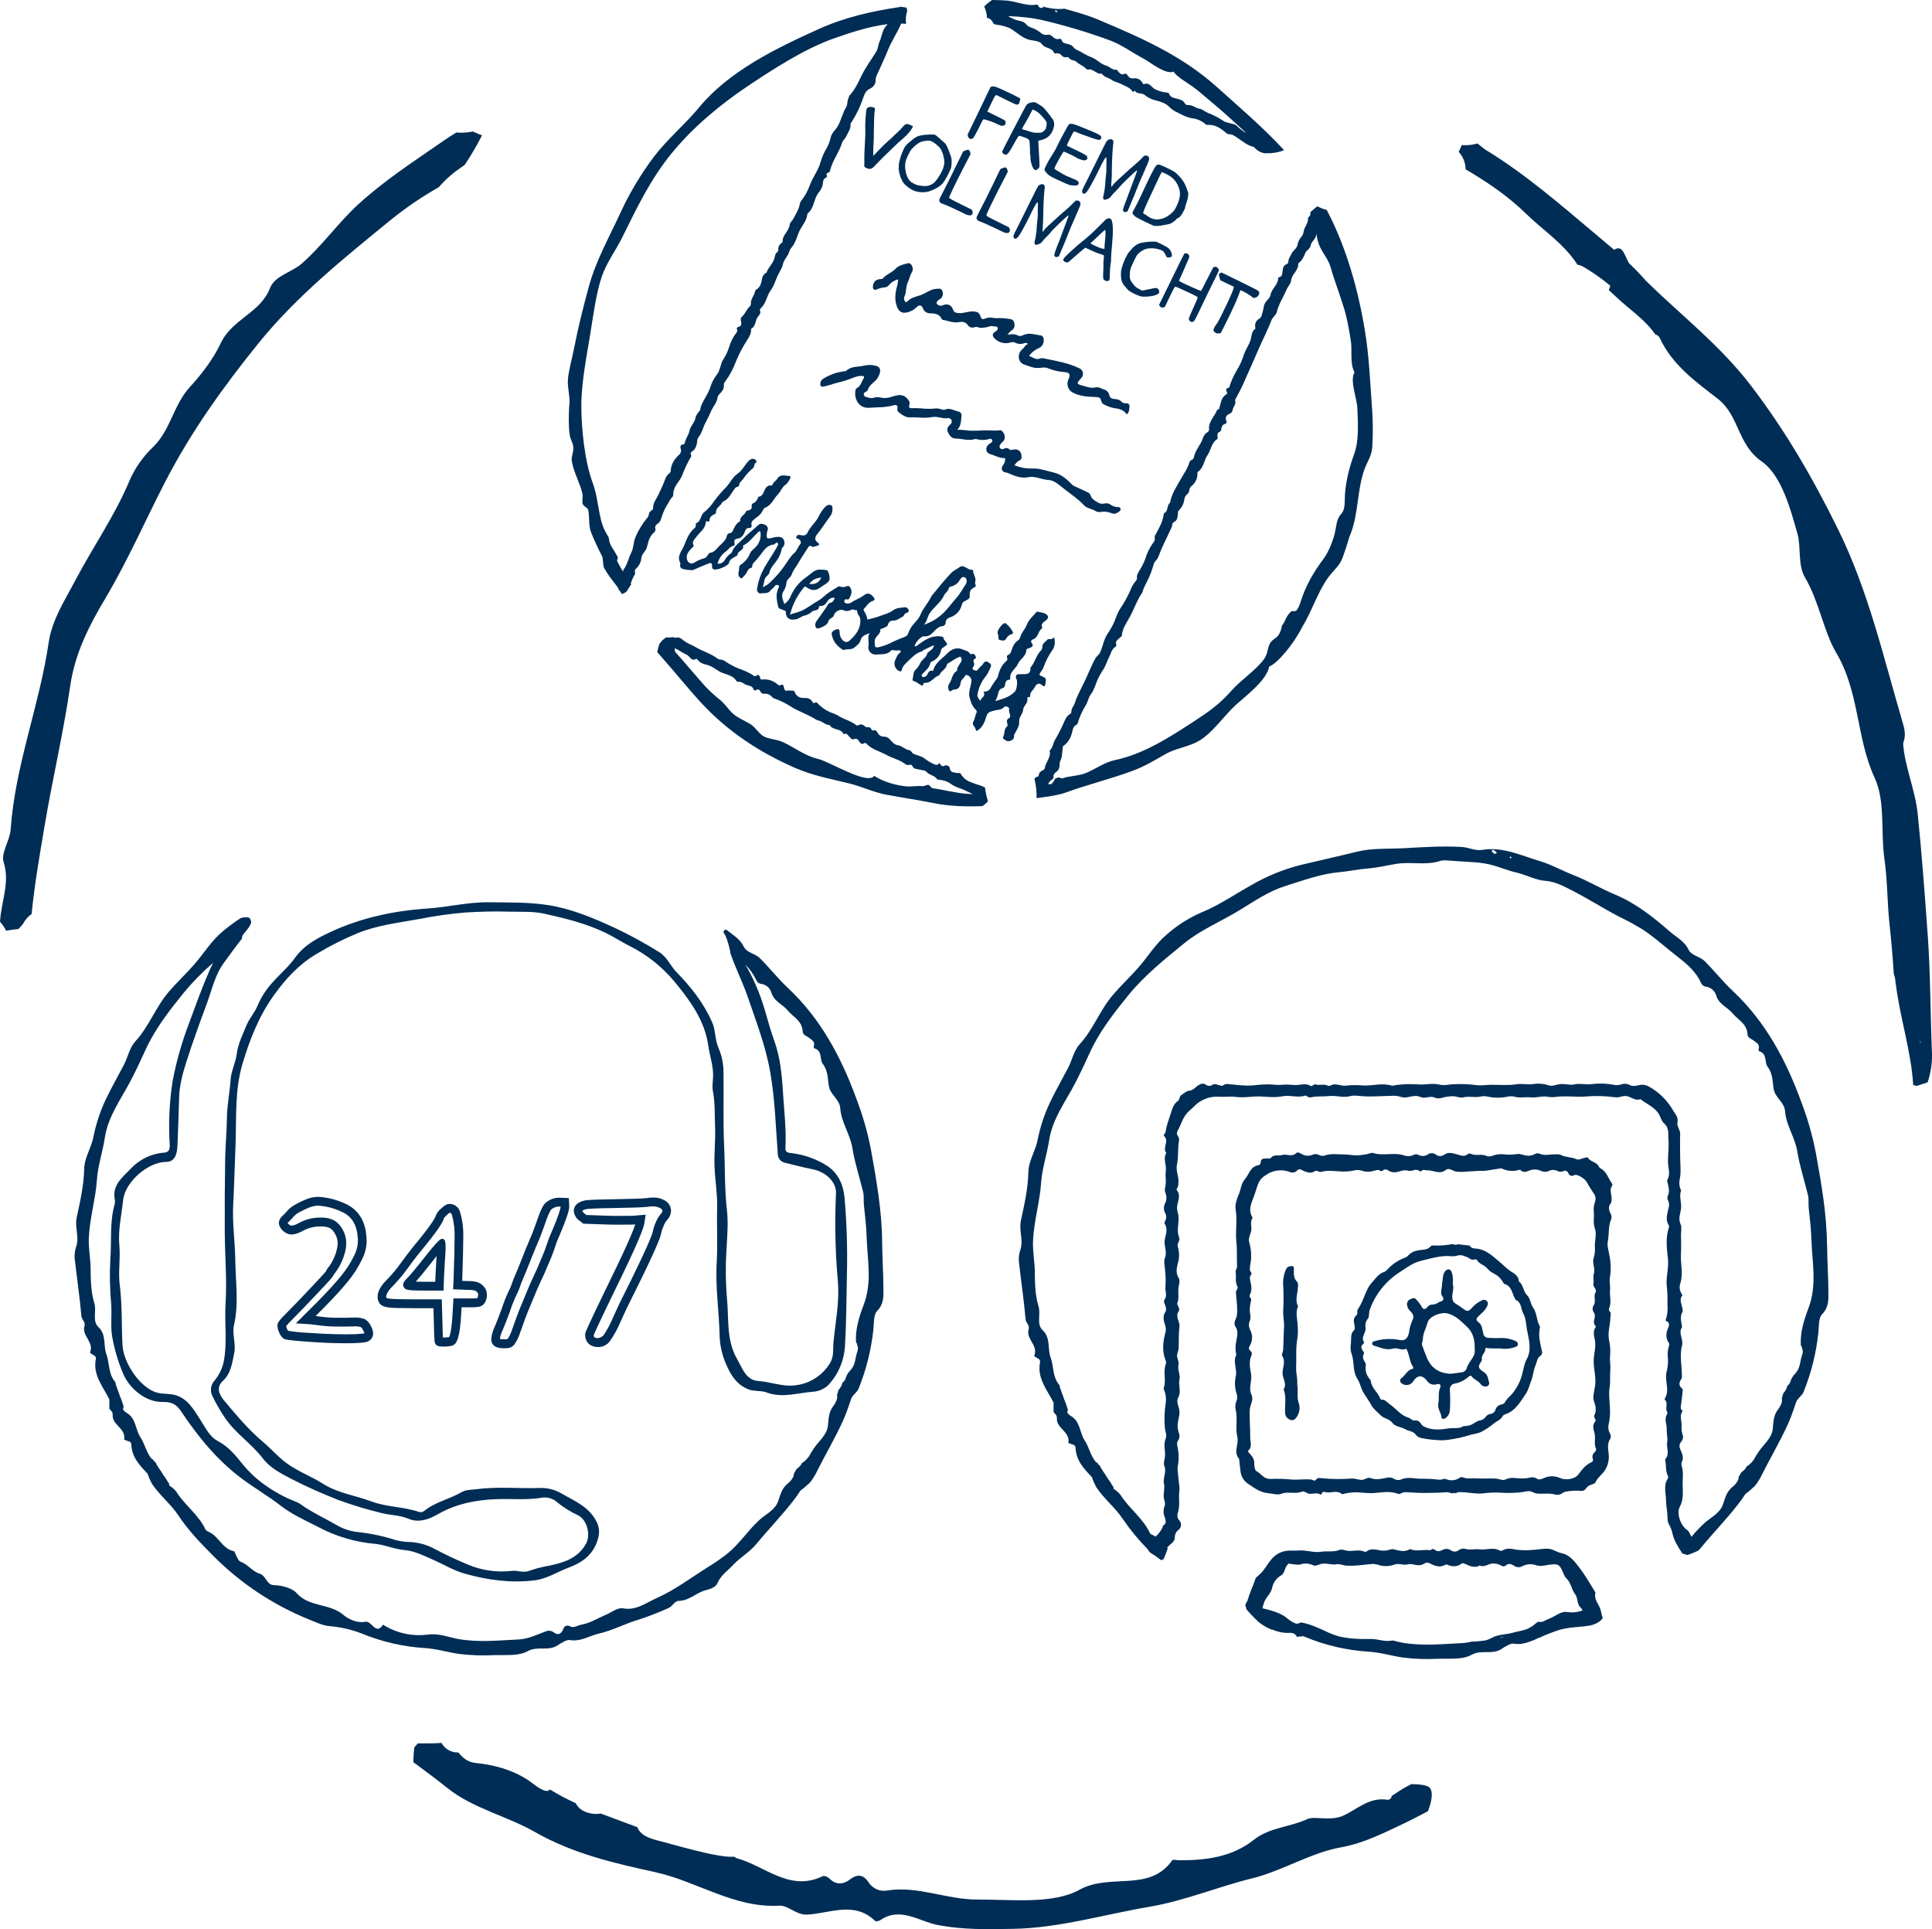<?xml version="1.0" encoding="UTF-8"?>
<svg id="Ebene_2" data-name="Ebene 2" xmlns="http://www.w3.org/2000/svg" viewBox="0 0 800 798.78">
  <defs>
    <style>
      .cls-1 {
        fill: #002d55;
      }
    </style>
  </defs>
  <g id="Ebene_1-2" data-name="Ebene 1">
    <g>
      <path class="cls-1" d="M68.39,199.54h0c10.7-20.75,23.95-39.23,38.54-57.29,16.12-19.97,36-35.75,55.43-51.65,6.09-4.87,12.56-9.25,19.34-13.1,2.63-3.04,5.65-5.72,8.97-7.98.6-.43,1.2-.85,1.78-1.26,2.62-3.94,5.01-8.03,7.16-12.25-.85-.23-1.67-.55-2.45-.96-.43-.16-.85-.35-1.25-.58l-.04-.03c-1.82.36-3.67.53-5.52.51-.44,0-.89-.04-1.32-.13-1.89,1.15-3.76,2.35-5.59,3.62-12.05,8.37-24.41,16.35-35.2,26.27-8.28,7.62-14.88,17.09-23.33,24.47-4.07,3.55-11.16,5-13.11,10.1-3.95,10.35-15.68,12.73-20.43,22.89-2.85,6.11-7.77,12.69-12.72,18.05-6.78,7.34-7.97,17.69-15.11,24.71-4.1,3.87-7.41,8.51-9.73,13.65-6.12,14.79-15.3,27.8-22.68,41.83-4.32,8.21-9.61,16.24-10.99,25.7-3.82,26.05-13.88,50.81-15.72,77.28-.31,4.64-4.13,9.8-2.91,13.62,2.7,8.48-1.02,16.17-1.5,24.67,1.02,1.09,1.86,2.33,2.49,3.68,1.73-.31,3.45-.54,5.17-.7.67-.7,1.31-1.43,1.91-2.2.59-1.13,1.38-2.16,2.31-3.03.37-.36.77-.67,1.2-.95,1.2-12.17,3.31-24.33,5.36-36.45,3.28-19.46,7.82-38.71,10.65-58.14,2-13.73,8.06-25.26,14.51-36.11,9.3-15.63,16.52-32.23,24.79-48.27Z"/>
      <path class="cls-1" d="M798.22,387.11h0c-1.19-16.67-2.42-33.31-4.12-49.94-1.05-10.31-5.44-19.74-6.06-29.39,1.4-3.6.45-6.43-.36-9.21-7.85-26.72-14.05-53.91-26.47-79.19-10.42-21.21-22.04-41.31-36.53-60.16-12.55-16.32-28.63-28.74-43.08-42.88-2.33-2.69-4.7-5.12-7.08-7.39-1.66-2.57-2.39-7.41-5.6-5.83-.18.09-.36.2-.53.33-2.11-1.81-4.22-3.57-6.34-5.35-15.29-12.84-30.39-26.09-47.33-36.34-.99-.83-1.97-1.6-2.95-2.35-1.84.53-3.75.77-5.66.71-.27-.01-.54-.04-.8-.08-.44.94-.86,1.88-1.28,2.83,1.79,1.99,2.81,4.56,2.85,7.24,8.88,5.22,17.39,10.95,24.84,18.21,6.92,6.74,15.26,12.19,20.77,20.23.24.35.45.69.64,1.03.96.17,1.89.52,2.73,1.02,3.86,2.28,7.52,4.87,10.96,7.74-.21.59-.43,1.18-.66,1.77,2.46,2.32,4.95,4.62,7.57,6.81,3.93,3.27,8.64,7.05,11.71,11.58.86.17,1.57.77,1.89,1.58,5.24,11.2,15.05,18.12,24,25.07,8.92,6.93,8.02,18.87,18.13,25.91,8.1,5.64,11.8,19.18,14.83,29.95,1.56,5.55.05,12.9,3.12,18.11,5.89,9.99,7.69,22.29,12.9,31.11,9.78,16.54,8.25,35.27,15.96,51.88,4.49,9.68,2.42,22.28,4.02,33.47,1.31,9.12,1.15,18.41,2.16,27.52.72,6.57,1.3,13.39,1.74,20.22.26.58.44,1.2.52,1.83.09.7.17,1.41.26,2.12h.02c1.72,14.09,6.35,27.8,7.22,41.94l1.34.45c1.54-.47,3.07-.99,4.64-1.52,1.27-3.78,1.89-7.76,1.81-11.75-.7-16.42-.6-32.85-1.77-49.28ZM795.08,431.71l-.13-.52.44.1-.31.42Z"/>
      <path class="cls-1" d="M591.99,740.23c-.9-1.14-4.29-1.43-7.52-1.51-2.44,1.2-4.78,2.59-7.01,4.15-.38.27-.79.51-1.21.72,0,.9-.73,1.63-1.63,1.63-.09,0-.17,0-.25-.02-7.34-1.17-12.35,3.95-18.21,6.61-5.15,2.34-11.96.06-14.79,1.38-7.22,3.38-15.67,3.44-22.13,8.56-9.04,7.17-19.79,8.56-30.87,8.51-1.03,0-2.67-.44-3.01.04-9.4,13.41-25.67,5.11-38.37,12.17-10.9,6.06-27.9,4.01-42.42,4.05-12.6.03-24.35-5.7-36.96-3.78-3.18.67-6.43-.76-8.08-3.55-1.79-2.62-4.23-3.56-7.4-1.1-2.59,2.01-5.71,2.69-8.57-.18-.67-.67-2.17-1.39-2.8-1.09-13.78,6.68-23.89-4.19-35.58-7.37-.49-.14-.95-.7-1.4-.66-6.67.51-24.76-5.07-31.25-6.66-5.33-1.31-7.71-3.07-8.59-5.55-5.06-1.95-10.16-3.74-15.2-5.67-1.03.18-2.09.22-3.13.09-3.62-.41-5.97-1.95-7.23-4.38-3.66-1.66-7.21-3.55-10.63-5.66-1.09,1.23-3.22.54-7.24-2.56-6.49-5.02-15.07-7.6-23.52-8.42-3.34-.32-5.42-2.17-7.2-4.35-2.89.11-5.6-1.42-6.99-3.96-2.79.23-5.65.19-8.5.19-.33,0-.78,0-1.31-.01-.49.56-.97,1.14-1.45,1.72-.22,2.04-.37,4.06-.4,6.05,4.81,3.56,9.62,7.14,14.3,10.87,10.41,8.28,24.64,11.53,36.05,18.06,15.89,9.09,33.15,12.97,49.82,16.63,17.39,3.82,32.71,14.94,51.35,13.88,3.73-.21,7.01,3.94,11.58,3.7,9.45-.48,19.43-5.76,28.12,2.62.34.32,1.65.04,2.24-.37,8.05-5.58,16.1.49,23.09,1.92,10.84,2.22,21.74,1.91,32.04,1.72,18.91-.35,37.53-5.96,56.3-9.15,14.63-2.49,28.13-8.24,42.38-11.73,12.59-3.09,24.22-10.61,36.87-12.86,9.4-1.67,18.18-6.17,25.6-9.68,3.47-1.64,6.93-3.45,10.41-5.29,1.36-3.6,2.38-7.63.73-9.72h0Z"/>
      <path class="cls-1" d="M190.1,684.83h0c4.83.58,9.71.74,14.57.49,4.68-.14,10.06.47,13.81-1.62,4.15-2.32,8.51.15,12.44-2.45,1.23-.82,3.76-2.41,4.96-2.19,4.55.85,8.16-1.78,12.14-2.67,5.57-1.24,10.76-4.11,16.28-5.72,4.29-1.38,8.49-3.01,12.59-4.88,1.6-.67,2.39-2.92,4.24-2.94,4.38-.05,7.32-3.55,11.39-4.49,1.35-.31,3.82-1.13,4.48-2.71,1.43-3.4,4.4-5.33,6.72-7.82,2.83-3.04,6.68-5.16,9.3-8.33,5.21-6.31,10.92-12.17,15.92-18.69.9-1.17,1.73-2.39,2.52-3.62.85-.69,1.74-1.3,2.53-2.07.44-.43.89-.83,1.35-1.2,1.03-1.29,1.92-2.67,2.68-4.13,3.62-7.34,7.83-14.36,11.2-21.85,1.3-2.9,2.24-5.92,3.29-8.9.05-.06.08-.12.11-.19.68-1.52,2.24-2.24,2.92-3.92,3.17-7.83,5.22-16.07,6.11-24.48.28-2.63.03-6.08,1.56-7.64,2.83-2.9,2.62-6.03,2.6-9.3-.04-6.43-.5-12.89-.54-19.28-.09-13-2.38-25.63-4.63-38.27-1.39-7.11-3.38-14.09-5.97-20.86-6.29-17.26-14.79-33.26-28.4-46.02-4.12-3.86-7.6-8.32-11.6-12.31-2.13-2.13-5.41-2.13-6.75-4.9-1.54-3.17-4.64-4.87-7.19-6.94-.26.07-.53.14-.78.18.02.15-.08.29-.31.41-.02.16-.05.31-.08.47.36.65.83,1.41.93,1.63.82,2.05,1.44,4.18,1.86,6.34.06.25.09.51.1.77,2.12,6.21,5.16,12.09,7.25,18.25,3.45,10.17,7.36,20.16,9.24,30.96,1.97,11.29,2.28,22.57,3.12,33.88,0,1.73,1.21,3.23,2.9,3.61,3.76.89,7.49,1.93,11.27,2.66,6.31,1.21,10.08,5.77,9.94,9.8-.57,12.17-.31,24.37.76,36.51.76,8.72-1.02,16.95-1.8,25.38-.26,2.79.25,5.63-1.28,8.36-3.58,6.13-10.23,9.81-17.33,9.58-4.28-.15-8.26-1.62-12.54-1.9-5.12-.33-6.63-5.37-8.85-9.26-4.43-7.77-3.28-16.39-4.09-24.73-.59-7.05-.65-14.13-.17-21.19.28-5.25.72-10.5.12-15.75-1.01-8.83-.74-17.71-1.15-26.56-.46-9.98-.1-19.92-.25-29.87.06-3.62-.64-7.21-2.06-10.55-1.54-3.34-1.14-7.29-2.7-10.78-3.51-7.86-8.68-14.46-14.64-20.53-2.6-2.64-3.91-6.34-7.27-8.39-5.97-3.73-12.16-7.1-18.52-10.1-8.88-4.06-17.81-7.86-27.54-9.36-8.09-1.25-16.25-1.05-24.4-1.16-8.63-.11-16.99,2.03-25.54,2.6-13.88.92-27.45,3.84-40,9.68-5.31,2.47-10.97,5.37-14.81,10.78-2.58,3.64-6.19,6.66-9.22,10.09-2.59,2.81-4.69,6.04-6.19,9.55-1.21,3.01-3.41,5.27-4.62,8.22-1.64,3.97-3.54,7.73-4.1,12.14-.45,3.46-2.24,6.72-2.48,10.32-.35,5.25-1.46,10.42-1.53,15.72-.07,5.68-.63,11.36-.73,17.04-.17,10.15-.22,20.31-.17,30.46.06,9.89.93,19.81.33,29.65-.5,8.14.82,16.33-.85,24.39-.67,2.76-1.97,5.34-3.8,7.52-1.49,1.69-1.83,4.1-.88,6.14,1.52,3.16,3.28,6.2,5.24,9.1,4.37,6.55,11.04,10.73,15.72,16.88,3.07,4.02,7.72,6.36,12.12,8.63,6.18,3.19,12.58,5.99,19.05,8.54,5.71,2.09,11.53,3.86,17.43,5.31,3.87,1.05,7.92.93,11.72,2.51,4.12,1.72,8.14.41,12.11-1.86,7.64-4.37,16.1-6.04,24.88-6.28,6.17-.17,12.34.46,18.52-.63,2.32-.27,4.63.52,6.3,2.15,2.63,2.08,5.49,3.84,8.53,5.25,3.65,1.91,5.17,8.11,3.17,11.69-3.48,6.19-9.33,7.9-15.59,9.16-2.73.48-5.41,1.18-8.02,2.1-2.45.94-4.69-.31-7.12,0-6.1.71-12.28-.16-17.95-2.51-5.1-2.11-10.08-4.47-14.94-7.07-3.15-1.53-6.6-2.35-10.1-2.41-2.04-.07-4.06-.42-6-1.04-4.99-1.55-10.13-2.59-15.33-3.11-3.06-.41-6-1.46-8.63-3.06-4.8-2.78-9.89-5.06-14.44-8.35-1.61-1.16-3.98-1.76-5.97-2.75-6.88-3.43-12.99-7.61-17.98-13.73-2.89-3.55-5.83-7.36-10.31-9.68-3.54-1.83-5.37-5.84-7.54-9.2-2.6-4.02-5.06-8.32-9.94-9.83-2.85-.88-5.95-.22-8.97-1.47-6.55-2.7-12.76-12.26-13.12-19.38-.41-8.28-.08-16.58-1.13-24.86-.68-5.35.34-10.89-.16-16.28-.59-6.46.91-12.62,1.59-18.9.81-7.43,10.24-15.67,17.76-15.71,3.02-.01,4.55-2.2,4.72-6.84.25-6.64.5-13.28.68-19.92.14-5.08,1.5-9.93,3.01-14.68,2.61-8.22,5.58-16.33,8.57-24.43,2.04-5.55,3.39-11.72,6.79-16.32,2.48-3.36,4.89-6.82,7.53-10.1l.06-.04c.01-.8.31-1.57.83-2.17.82-.97,2.93-3.29,3.09-4.99-.21-.45-.4-.91-.55-1.38-.86-.66-2.4-.47-3.79-.11-2.69,1.73-5.27,3.64-7.71,5.71-4.5,3.77-7.72,9.14-11.71,13.67-3.35,3.81-7.13,7.33-10.44,11.21-5.43,6.34-8.13,14.29-13.72,20.37-2.56,2.79-3.13,6.61-4.84,9.84-2.22,4.19-4.53,8.34-6.64,12.58-2.76,5.42-4.76,11.19-5.95,17.16-.88,4.66-3.76,8.64-3.85,13.47-.14,6.75-1.68,13.43-3.07,19.87-.93,4.3,1.12,8.09-.22,12.14-.53,1.52-.75,3.13-.65,4.74.88,8.04,2.1,16.04,2.8,24.09.14,1.59,1.81,2.3,1.25,4.18-1.18,3.91,4.15,6.66,2.3,10.9-.05.11.8.67,1.27.92.73.39,1.33.8,1.14,1.77-1.28,6.62,2.98,11.4,5.64,16.72v.02c-.08,1.3-.03,2.61,0,3.92.67.68,1.43,1.25,1.35,2.55-.25,4.07,5.57,5.52,4.74,10.08.44.29.93.49,1.45.6.8.21,1.48.47,1.52,1.46.21,5.3,3.51,8.7,6.76,12.13.49,1.51,1.14,2.97,1.93,4.35,3.14,4.68,7.75,8.3,10.79,12.89,4.19,6.33,9.4,11.7,14.61,16.91,11.2,11.23,24.53,20.09,39.22,26.07,2.85,1.16,6,2.64,8.66,2.87,4.51.35,8.96,1.35,13.19,2.96,8.42,3.5,17.36,5.57,26.46,6.13,4.8.29,9.41,1.75,14.12,2.43ZM364.04,531.69l-.1.2-.08-.21h.18ZM159.44,673.26h0c-.28-.17-.55-.36-.81-.56-3.15,4.71-4.57-1.87-7.56-1.18-2.86.66-6.92-1.13-8.59-2.63-5.72-5.15-14.33-3.24-19.68-9.27-1.81-2.05-5.89-3.18-9.49-3.29-2.92-.09-3.13-3.95-5.86-4.78-3.01-.9-4.84-3.89-7.91-4.94-.81-.28-1.26-1.71-1.82-2.64-.33-.55-.48-1.6-.86-1.67-4.82-.95-6.27-6.24-10.42-8.02-.49-.21-1.12-.5-1.32-.92-2.87-6.18-8.62-10.12-12.16-15.77-.81-.99-1.79-1.84-2.88-2.51-.01-.24-.03-.47-.04-.71-.47-.65-.86-1.34-1.27-2.03-.27-.47-.65-.9-1-1.4-.33-.47-.6-.99-.92-1.48-.58-.88-1.21-1.73-1.73-2.64-.38-.25-.41-1.12-.82-1.41-.25-.18-.49-.38-.72-.59-.04-.14-.08-.29-.11-.43,0-.04,0-.08-.02-.12l-.45-.02c-2.44-2.64-2.99-6.38-4.83-9.11-2.19-3.26-1.75-7.86-5.75-10.17-.59-.34-1.1-.81-1.48-1.37.08-.46.16-.93.24-1.39-.31-.74-.53-1.5-.77-2.27-.16-.52-.43-1.02-.65-1.59-.22-.54-.36-1.1-.55-1.65-.36-.99-.78-1.96-1.08-2.97-.31-.34-.14-1.19-.47-1.57-2.91-3.36-2.26-7.84-3.6-11.4-1.38-3.68.1-8.05-3.26-11.22-2.75-2.59-.7-6.59-1.75-9.98-1.37-4.44-1.5-9.48-1.52-14.08-.02-4.25-.93-8.5-.75-12.87.34-8.23,2.8-15.99,3.35-24.09.4-5.87,2.4-11.62,3.29-17.48,1.36-8.91,6.66-15.86,10.67-23.53,2.13-4.08,4.15-8.36,6.07-12.6,3.99-8.81,9.8-16.25,15.82-23.72,3.72-4.51,7.82-8.7,12.25-12.51-.43.84-.84,1.7-1.23,2.57-3.14,7.15-5.8,14.52-8.5,21.85-3.06,7.9-5.4,16.06-7,24.38-1.38,8.77-1.78,17.66-1.22,26.51.09,1.97-.39,3.09-2.21,3.25-5.32.39-10.3,2.77-13.94,6.67-3.35,3.57-7.83,6.75-6.57,12.8.11.77.04,1.55-.19,2.28-1.98,7.27-1.12,14.76-1.67,22.14-.35,6.21-.24,12.44.33,18.64.34,4.49-.28,9.04.37,13.39.89,5.14,2.34,10.17,4.33,15,2.74,7.05,9.91,12.42,16.38,12.33,3.6-.05,5.68.59,7.92,3.95,6.93,10.38,14.82,20.08,24.92,27.66,5.22,3.92,10.97,7.23,16.05,11.18,4.91,3.82,10.4,6.23,15.69,8.95,7.23,3.86,15.16,6.23,23.33,6.99,4.24.34,8.13,2.23,12.46,2.59,4.17.34,8.23,2.42,12.01,4.09,4.26,1.88,8.31,4.36,12.84,5.65,9.51,2.7,19.19,4.01,29.08,2.8,5.04-.62,9.31-3.48,13.96-5.22,5.36-2,9.87-4.95,11.94-10.98,1.29-3.76.97-6.36-1.26-9.75-3.34-5.07-8.54-7.09-13.29-9.88-2.74-1.64-5.88-2.48-9.07-2.42-8.81.32-17.63-.65-26.44.52-2.07.27-4.35.18-6.05,1.18-5.02,2.95-10.94,4.06-15.54,7.81-.61.51-1.45.66-2.2.4-6.4-2.18-13.26-1.94-19.74-4.35-6.67-2.48-13.84-3.39-20.07-7.35-4.83-3.07-10.33-5.05-15-8.48-3.58-2.64-6.49-6.08-9.84-8.88-5.96-5-10.81-10.89-15.76-16.74-2.16-2.55-3.79-5.62-.79-8.4,3.43-3.18,3.81-7.34,4.7-11.38.87-3.92-.94-7.98-.07-11.76,2.04-8.87.66-17.72.55-26.56-.1-7.76-1.28-15.55-.88-23.27.42-8.1.62-16.2.95-24.3.47-11.39-.44-22.78,2.91-34.08,3.04-10.27,6.96-20.06,13.16-28.61,4.7-6.49,10.08-12.48,17.41-16.81,5.54-3.35,11.33-6.27,17.32-8.74,8.19-3.28,16.97-4.25,25.6-5.83,6.24-1.25,12.55-2.14,18.9-2.64,5.82-.36,11.69-.54,17.58-.36,5.01.16,10.12-.22,14.98.85,8.56,1.9,17.11,3.99,25.11,7.79,3.44,1.64,6.64,3.79,10.01,5.47,7.31,3.63,13.77,8.76,18.96,15.06,6.21,7.59,12.37,15.83,13.82,26.26.55,3.99,1.94,7.78,2.01,11.96.04,2.34-.51,4.73-.07,7.02.94,4.91.69,9.92.89,14.83.22,5.48-.47,11.1-.22,16.61s1.22,11.19,1.07,16.55c-.21,7.64.28,15.29-.18,22.96-.6,10.21,1.03,20.53,1.23,30.81.22,4.29,1.3,8.5,3.18,12.36,1.81,4.12,4.58,7.87,9.15,9.41,2.21.75,4.93.32,6.95,1.1,6.58,2.53,12.96.19,19.36-.24,2.26-.16,4.4-1.05,6.11-2.53,4.22-4.41,6.74-10.16,7.12-16.25.6-9.9.6-19.84.82-29.77.26-10.55-.06-21.1-.97-31.62-.47-5.24-2.36-10.12-7.19-13.36-4.35-2.78-9.27-4.57-14.39-5.22-1.31-.21-3-.12-2.91-1.95.42-8.03-.58-15.99-1.07-23.96-.43-6.96-1.12-13.87-3.52-20.59-1.38-3.88-2.57-7.9-3.68-11.9-1.59-5.67-3.75-11.16-6.45-16.38-.57-1.1-1.25-2.21-1.89-3.32,1.85,1.82,3.37,3.95,4.48,6.29.36.94,1.21,1.59,2.21,1.69,1.86.3,3.41,1.59,4.04,3.36.96,3.85,4.65,4.99,6.8,7.59,2.3,2.79,6.03,4.32,6.21,8.7.06,1.52,1.71,1.92,2.72,2.71,1.14.9,2.47,1.53,1.92,3.36-.08.28.01.89.14.93,3.55,1,2.21,4.71,3.5,6.38,2.37,3.06,2,6.28,2.61,9.45.68,3.49,4.42,5.3,4.68,9.02.42,5.86,4.1,10.67,5.06,16.65.95,5.91,2.95,11.99,4.42,18.01.42,1.74.12,3.64.32,5.44.5,4.47,1,9.08,1.14,13.43.29,9.2,2.34,18.48-1.24,27.85-1.81,4.75-3.53,10.05-3.18,15.5.34.29.51.72.47,1.16.02-.14-.02-.07.05.1.16.33.26.68.3,1.04.03.5-.06,1.01-.24,1.47-.35,1.01-.62,2.05-.79,3.1-.17,1.05-.47,2.06-.91,3.03-.45.82-1.01,1.57-1.66,2.24-.56.63-1,1.35-1.3,2.13-.14.37-.26.74-.36,1.12-.2.33-.43.64-.69.92-.11.13-.24.25-.38.35-.04.04-.07.07-.09.09l-.02.06c-.2.87-.6,1.69-1.17,2.38-.12.16-.25.32-.36.48-.05.08-.22.46-.21.37-.07.24-.11.49-.17.74-.08.34-.2.68-.36.99.55,1.44-.78,3.74-1.36,4.45-2.12,2.61-2.05,5.31-2.36,8.25-.4,3.87-3.68,6.31-5.73,9.3-.8,1.17-1.53,2.39-2.22,3.62h-.05c-.36.52-.78,1.02-1.25,1.46-.28.29-.58.54-.91.77-.14.1-.29.18-.45.25-.05.03-.08.05-.11.07-.01.02-.02.03-.03.05-.4.8-.98,1.51-1.69,2.05-.16.13-.31.25-.46.39-.07.06-.32.4-.29.31-.12.22-.23.45-.34.68-.16.32-.35.61-.57.88.2,1.53-1.62,3.46-2.34,4.02-2.67,2.05-3.22,4.69-4.19,7.49-1.28,3.67-5.03,5.29-7.72,7.73-4.75,4.31-8.21,9.79-13.14,13.85-2.63,2.07-5.38,3.98-8.25,5.71-7.06,4.46-13.85,9.6-21.42,12.93-4.15,1.82-8.27,5.16-13.71,4.14-2.3-.43-4.76,1.72-7.04,2.65-3.42,1.38-6.5,3.5-10.35,4.15-1.53.26-2.86,1.53-4.6.62-.85-.53-1.97-.26-2.49.59-.09.15-.16.31-.21.47-.94,2.16-2.15,2.92-4.25,1.3-.96-.61-2.16-.68-3.18-.18-3.68,1.33-7.01,3.09-11.26,3.29-8.26.38-16.32,1.29-24.71-.17-4.08-.71-8.11-2.53-12.86-1.83-6.09.76-12.25-.5-17.55-3.58Z"/>
      <path class="cls-1" d="M150.93,546.15h-.02c-1.37-.51-2.83-.71-4.28-.6-1.4,0-2.57.03-3.4.08h-2.72c-2.37.03-4.74-.1-7.1-.37-1.12-.15-2.01-.27-2.72-.36l3.13-3.12c4.46-4.52,7.93-8.31,10.3-11.26,2.24-2.73,4.16-5.71,5.7-8.89,1.27-2.41,1.96-5.08,2.01-7.81-.05-1.24-.15-2.47-.32-3.7-.91-5.82-3.95-9.84-9.03-11.94-3.47-1.58-7.22-2.46-11.03-2.62-1.37.06-2.72.32-4.01.78l-.07.03c-1.61.6-3.17,1.32-4.67,2.17-1.3.63-2.47,1.48-3.47,2.52-.76.88-1.46,1.62-2.08,2.21-.94.72-1.55,1.79-1.7,2.96.01.42.09.83.23,1.22.39,1.08,1.12,2,2.07,2.64,1.93,1.48,4.06,1.47,7.55-.38,2.09-1.17,4.44-1.82,6.83-1.89h.86c1.25-.05,2.5.19,3.65.7.88.58,1.59,1.37,2.07,2.31.73,1.18,1.11,2.54,1.1,3.92,0,.75-.08,1.49-.25,2.22-.57,2.66-1.68,5.17-3.27,7.39-.58.64-1.05,1.37-1.4,2.16-.41.49-1.78,2.02-6.22,6.73-4.41,4.67-7.75,8.15-9.93,10.33-3.32,3.24-3.88,4.25-3.88,5.27.05.98.29,1.94.72,2.83.33.94.9,1.78,1.66,2.43.55.42,1.03.79,10.21,1.44,5.77.42,10.87.63,15.14.63h1.61c6.81-.08,7.99-.54,8.61-1,1.05-.67,1.69-1.82,1.7-3.07-.08-1.18-.45-2.31-1.07-3.32-.54-1.11-1.4-2.02-2.48-2.63ZM150.86,552.08c-.15.04-.31.08-.47.1-2.04.22-4.09.32-6.14.3h-1.58c-4.19,0-9.2-.2-14.88-.6-2.86-.12-5.71-.41-8.54-.85-.17-.27-.31-.55-.43-.84-.15-.34-.28-.69-.37-1.06.84-1.05,1.76-2.03,2.75-2.95,2.22-2.22,5.59-5.73,10.02-10.42,5.13-5.44,6.76-7.17,7.08-8.13.11-.17.33-.48.77-1.03,1.91-2.63,3.25-5.63,3.94-8.8.24-1.01.36-2.04.35-3.08,0-2.05-.55-4.06-1.61-5.81-.79-1.49-1.96-2.73-3.4-3.61-1.65-.81-3.48-1.2-5.32-1.15h-.93c-2.96.07-5.87.86-8.46,2.3-.87.56-1.86.91-2.89,1.04-.33,0-.65-.12-.9-.33-.3-.21-.56-.46-.78-.75.15-.17.3-.33.46-.48.7-.66,1.48-1.49,2.36-2.51.72-.69,1.55-1.26,2.46-1.68,1.33-.75,2.71-1.39,4.14-1.93.38-.12.71-.21,1.01-.29.14-.04.27-.06.4-.09.13-.03.25-.06.36-.08.24-.05.47-.09.68-.11.17-.02.32-.02.46-.03,3.35.15,6.65.95,9.7,2.35,3.9,1.61,6.14,4.6,6.84,9.06.25,2.21.29,2.95.29,3.2-.06,2.16-.62,4.28-1.64,6.18-1.42,2.93-3.19,5.68-5.26,8.2-2.29,2.85-5.67,6.55-10.04,10.98l-8.78,8.76,5.33.34c.19,0,1.06.06,5.07.6,2.51.29,5.04.43,7.56.4h2.82c.88-.05,1.98-.07,3.31-.07.92-.07,1.85.01,2.75.25.04.02.39.21.91,1.13.25.46.46.94.63,1.44-.02.03-.05.05-.08.07h.03Z"/>
      <path class="cls-1" d="M183.6,512.99h-.75q-1.08,0-7.14,7.73c-3.27,4.17-5.65,7.01-7.06,8.46-1.2,1.23-1.73,1.87-1.73,2.76.02,1.08.83,1.97,1.9,2.09.63.18,1.97.35,7.14.35h7.7l.21-6.06.26-4.61c.12-2.17.21-3.57.26-4.18v-.03q.36-5.32-.28-5.98l-.52-.55ZM180.59,523.5l-.27,4.65-.09,2.58h-4.26c-1.67,0-2.9-.02-3.8-.05,1.5-1.67,3.59-4.2,6.32-7.68.91-1.16,1.66-2.12,2.3-2.92-.05.77-.12,1.91-.21,3.41h0Z"/>
      <path class="cls-1" d="M183.81,504.48s0,.03-.01.04l.02-.04s0,0,0,0Z"/>
      <path class="cls-1" d="M197.95,530.96h0c-1.44-.41-2.93-.59-4.43-.53l-2.13-.08c.29-8.58.44-14.62.44-17.93.13-3.54-.31-7.08-1.3-10.48-.5-2.06-2.37-3.5-4.49-3.44-.98,0-1.98.57-3.44,1.96-1.01.79-1.78,1.85-2.22,3.06-.17.61-1.2,2.78-6.96,9.88-2.45,2.93-4.89,6.06-7.25,9.3-1.66,2.35-3.49,4.58-5.48,6.68-2.92,2.81-4.34,5.28-4.34,7.53,0,.84.21,1.67.6,2.42.8,1.51,2.76,1.9,4.16,2.06,1.63.19,4.96.28,10.19.28h8.18l.17,5.88c.17,8.48.29,8.61.9,9.24.63.65,1.53.77,3.07.77,1.23.04,2.45-.1,3.65-.4,1.89-.62,3.17-3.1,3.73-13.56l.13-2.31h2.78c1.39.05,2.79,0,4.18-.14.85-.14,1.63-.55,2.23-1.17l.11-.12c.81-1.07,1.23-2.38,1.17-3.72.04-1.05-.26-2.08-.86-2.94-.71-.98-1.67-1.75-2.78-2.22ZM197.73,537.44c-.06.05-.13.08-.21.09-1.2.1-2.41.13-3.62.09h-6.14l-.32,5.75c-.4,7.41-1.13,9.63-1.45,10.27-.8.14-1.61.19-2.43.18h-.16c-.06-1.02-.13-2.89-.2-6.38l-.28-9.44h-11.64c-5.02,0-8.31-.09-9.79-.26-.51-.04-1.01-.15-1.49-.33-.06-.17-.1-.35-.1-.53,0-.66.42-2.17,3.2-4.85,2.14-2.23,4.11-4.63,5.9-7.15,2.32-3.19,4.72-6.26,7.13-9.15,6.06-7.46,7.3-9.94,7.66-11.23h0s0-.02,0-.02c0,0,0,0,0-.01,0,0,0-.01,0-.02.34-.49.75-.94,1.2-1.33.36-.37.76-.7,1.2-.98.44.03.71.22.94.95.85,3.03,1.23,6.17,1.11,9.31,0,3.33-.15,9.46-.45,18.19l-.18,3.25,5.77.23c1.12-.04,2.24.07,3.34.32.47.24.88.6,1.18,1.04.09.22.12.46.1.69.02.46-.08.92-.29,1.32h0Z"/>
      <path class="cls-1" d="M235.55,496.08l-3.59-.15c-2.35-.11-4.64.75-6.33,2.39l-.07.08c-.67.78-1.69,2.4-3.6,8.12-.99,2.84-1.94,5.26-2.82,7.22-.76,1.72-1.77,4.17-2.98,7.29-1.19,3.06-2.15,5.4-2.83,6.95-.52,1.14-.97,2.3-1.36,3.49-.3.94-.68,1.86-1.14,2.73-1.22,2.49-2.24,5.06-3.07,7.7-1.15,3.07-2.11,5.53-2.84,7.28-.82,1.63-1.33,3.41-1.51,5.23-.09,1.34.62,2.6,1.81,3.22,1.11.48,2.32.69,3.52.62.74.02,1.47-.03,2.2-.15,1.08-.33,1.97-1.08,2.49-2.08.68-1.07,1.24-2.2,1.66-3.39.46-1.22,1.19-3.29,2.19-6.16.89-2.39,1.69-4.39,2.39-5.97.66-1.56,1.28-3.07,1.87-4.53.56-1.4,1.3-3.09,2.18-4.99,1.02-2.09,2.27-4.91,3.71-8.39,1-2.26,1.88-4.58,2.62-6.94.37-1.17.82-2.32,1.34-3.43,3.88-9.07,4.35-11.57,4.31-12.83l-.15-3.3ZM228.14,510.74h0c-.61,1.29-1.13,2.63-1.53,4-.7,2.18-1.52,4.32-2.45,6.42-1.42,3.42-2.64,6.17-3.64,8.23-.92,1.99-1.69,3.74-2.27,5.2-.58,1.44-1.19,2.93-1.83,4.44-.72,1.62-1.54,3.69-2.47,6.18-1,2.88-1.73,4.92-2.18,6.12-.33.93-.76,1.82-1.29,2.65-.11.16-.22.32-.34.47-.52.06-1.04.09-1.56.08-.54,0-1.08-.03-1.61-.12.2-1.31.61-2.58,1.22-3.76.76-1.81,1.73-4.31,2.91-7.46.78-2.45,1.73-4.84,2.83-7.17.57-1.08,1.05-2.21,1.42-3.37.35-1.07.76-2.11,1.22-3.13.71-1.62,1.69-4.02,2.9-7.12,1.2-3.06,2.18-5.46,2.91-7.12.92-2.05,1.91-4.58,2.94-7.54,1.68-5.04,2.55-6.47,2.87-6.86,1.01-.91,2.34-1.37,3.7-1.28h.26c-.01.53-.4,2.71-4.01,11.15Z"/>
      <path class="cls-1" d="M252.67,555.13h0c1.7-2.45,3.13-5.09,4.28-7.85,1.84-4.07,3.12-6.8,3.83-8.15,10.95-21.88,12.68-26.76,13.03-28.59.21-1.04.55-2.04,1-3,.33-.88.81-1.69,1.42-2.41,1.01-1.01,1.59-2.38,1.62-3.81-.02-1.81-1.04-3.46-2.64-4.3-1.42-.8-3.03-1.21-4.67-1.17-1,.01-2.01.1-3,.25-2.13.2-6.52.35-13.06.45-9.43.14-11.51.35-12.3.5-3.79.83-4.58,2.82-4.58,4.34.11,1.62.96,3.1,2.3,4.02l1.66,1.27,9.33.33c1.39.05,3.42.08,6.04.08,4.68,0,5.42-.06,5.67-.08l.43-.04c-.87,2.82-3.93,10.1-12.76,28.02-7.98,16.5-7.98,16.92-7.98,17.55,0,3.28,2.08,5.23,5.56,5.23,1.94-.06,3.74-1.05,4.83-2.66ZM247.53,554.06h0c-.27,0-.53-.01-.79-.05-.57-.1-.96-.63-.89-1.21.31-.82,1.77-4.11,7.6-16.17,11.15-22.64,12.94-27.92,13.33-29.97l.6-3.7-5.08.42c-.31.03-1.43.07-5.38.07-2.57,0-4.56-.02-5.91-.08l-8.22-.29-.71-.55c-.76-.63-.93-1.04-.93-1.16,0,0,.28-.43,1.73-.75.54-.1,2.76-.3,11.65-.43,6.76-.1,11.14-.26,13.38-.47h.08c.84-.14,1.68-.21,2.53-.22h.07c.29.01.59.04.88.09.66.1,1.3.31,1.89.63.32.19.61.42.85.71.06.12.09.25.09.38-.02.49-.25.95-.61,1.27-.89,1.02-1.6,2.18-2.1,3.44-.58,1.22-1,2.52-1.26,3.84-.32,1.65-2.79,7.78-12.68,27.55-.73,1.4-2.01,4.12-3.9,8.31-.99,2.37-2.2,4.65-3.6,6.81-.58.88-1.54,1.44-2.59,1.51Z"/>
      <path class="cls-1" d="M756.52,515.54c-.09-13.01-2.39-25.65-4.64-38.3-1.39-7.12-3.39-14.11-5.97-20.88-6.29-17.27-14.8-33.29-28.42-46.06-4.12-3.87-7.61-8.33-11.61-12.32-2.14-2.13-5.42-2.13-6.76-4.9-1.66-3.43-5.15-5.13-7.79-7.45-6.86-6-14-11.64-22.71-15.29-5.79-2.43-11.3-5.74-17.23-8.06-4.71-1.85-9.2-4.4-14.02-5.82-7.7-2.27-15.17-5.98-23.65-4.55-2.83.48-5.54-1.05-8.44-1.22-8.1-.48-16.15.1-24.21.53-6.41.34-13.04-.1-19.17,1.43-7.76,1.93-15.57,3.63-23.34,5.5-7.08,1.8-13.87,4.56-20.19,8.21-6.96,3.88-13.61,8.49-20.93,11.46-5.26,2.3-10.12,5.4-14.42,9.21-4.51,3.77-7.73,9.15-11.72,13.68-3.36,3.82-7.13,7.34-10.45,11.22-5.43,6.35-8.14,14.31-13.73,20.39-2.56,2.79-3.13,6.61-4.85,9.85-2.22,4.19-4.53,8.35-6.65,12.59-2.76,5.42-4.77,11.2-5.95,17.17-.88,4.66-3.76,8.65-3.85,13.48-.14,6.75-1.68,13.44-3.07,19.89-.93,4.3,1.12,8.1-.22,12.15-.53,1.52-.75,3.14-.65,4.75h0c.88,8.04,2.1,16.06,2.8,24.11.14,1.59,1.82,2.3,1.25,4.19-1.18,3.91,4.16,6.66,2.3,10.91-.05.11.8.67,1.27.92.73.39,1.33.8,1.15,1.77-1.29,6.63,2.98,11.4,5.64,16.73v.02c-.08,1.31-.03,2.61,0,3.92.67.68,1.43,1.25,1.35,2.55-.25,4.08,5.58,5.53,4.75,10.08-.02.12.93.47,1.45.61.8.21,1.48.48,1.52,1.46.21,5.31,3.51,8.71,6.77,12.14.49,1.51,1.14,2.97,1.93,4.35,3.14,4.68,7.76,8.3,10.8,12.9,3.12,4.57,6.65,8.85,10.55,12.79-.02.04-.05.07-.07.11.24.31.5.65.77,1,1.62.98,3.18,2.06,4.67,3.23h.02c.37-.08.71-.23,1.02-.44.46-1.18,1.02-2.35,1.42-3.62.08-.25.19-.5.32-.73-.11-.1-.21-.22-.31-.32.1-.12.19-.24.3-.36,1.1-1.24,2.95-2.07,2.93-4.03,0-1.2.56-2.32,1.51-3.05,1.15-.85,1.4-2.48.54-3.64-.05-.07-.11-.14-.17-.21-1.31-1.33-.75-2.89-.48-3.82.8-2.8.06-5.57.46-8.31.26-1.78-.27-3.45-.35-5.14-.08-1.75-.57-3.54-.3-5.23.54-2.75.48-5.58-.18-8.29-.24-.83-.11-1.72.35-2.44.65-.96.73-2.21.2-3.25-.49-1.5-.57-3.11-.23-4.66.2-1.57.85-3.03.46-4.8-.34-1.56-1.26-3.42-.44-4.91,1.43-2.57-.05-5.18.57-7.81.39-1.64-.88-3.79-.44-5.76.38-1.66-.99-3.05-.48-4.67.27-.69.46-1.41.55-2.14.13-3.03-.04-6.09.33-9.09.27-2.16-1.88-4.06-.35-6.27.86-1.24-.81-2.67-.54-3.36.85-2.17.25-4.3.48-6.42.15-1.38.87-2.86.03-4.19-1.15-1.82-.79-3.92-.38-5.57.77-2.35.8-4.87.1-7.24-.5-1.43,1.1-2.5.54-3.84-1.3-3.08.21-6.24-.34-9.38-.27-.91-.46-1.83-.56-2.78.02-2.5,1.95-5.04-.14-7.51-.1-.11.1-.58.26-.79.31-.56.47-1.19.45-1.83.4-2.7-1.18-5.18-.56-7.99.59-2.66.33-5.5.61-8.25.13-1.26.66-2.41-.36-3.61-.42-.71-.36-1.6.13-2.26,1.29-2.3,1.9-4.89,3.71-7.02.9-1.06,1.98-1.79,2.89-2.76,2.79-2.95,6.78-4.45,10.82-4.08,2.2.12,4.36-.25,6.63.07,3.29.46,6.68-.32,10.06-.19,3.04.12,6.06.56,9.22-.09,3.02-.62,6.32.79,9.48-.29.13-.05.38.12.52.25.55.46,1.28.62,1.97.45,2.41-.54,4.86-.21,7.28-.49,2.95-.35,5.83.89,8.91,0,1.39-.4,3.37-.03,5.08.08,3.83.25,7.69-.1,11.54-.15,1.21-.13,2.44-.05,3.63.25,1.1.44,2.31.54,3.46.29,1.79-.41,3.52-.86,5.32-.05,1.78.8,3.6-.54,5.45.1.99.47,2.12.56,3.18.28,1.45-.45,2.96-.69,4.48-.71,1.58-.13,3.06.84,4.44.47,2.45-.66,4.89.23,7.3-.37,1.64-.4,3.26.15,4.9.39,2.16.22,4.34.1,6.47-.37.86-.18,1.76-.16,2.61.05,2.29.69,4.6.02,6.92.29,2.05.24,4.23-.6,6.45-.32,1.11.21,2.24.27,3.36.17,4.12-.62,8.24.06,12.37-.18,4.19-.37,8.41-.28,12.57.27,1.62.27,2.94-.63,4.47-.5,2.07.17,3.73,2.15,6.01,1.31.04-.01.1.02.14.05,2.35,1.87,5.24,3.01,7.13,5.53,1.05,1.4,1.32,3.37,2.51,4.4,2.32,2,1.64,4.59,1.84,6.9.27,3.04-.26,6.15-.19,9.21.06,2.41,1.1,4.82-.21,7.19-.26.46-.04.94.07,1.43.38,1.71.93,3.42.1,5.18-.31.7-.26,1.51.12,2.17.45,1,.5,2.13.12,3.16-.47,2.33-1.41,4.68.14,6.99.14.32.14.69.01,1.01-1.45,4.26-.81,8.7-.37,12.9.38,3.58-.7,6.91-.54,10.42.08,1.7.4,3.55.34,5.35-.11,3.16.48,6.33-.72,9.41-.06.14-.01.47.04.49,1.6.43,1.47,1.72,1.04,2.72-.99,2.27-1.22,4.38.28,6.51.15.37.14.79-.03,1.16-.52,1.63-.66,3.35-.41,5.04.11,1.89-.07,3.79-.55,5.62-.98,3.69,1.51,7.62-.79,11.21-.05.14-.02.29.07.41,1.55,1.49-.12,3.62,1.03,5.2.12.16-.01.6-.16.84-1.23,1.97-.05,3.99-.12,5.98-.06,1.91.51,3.89.19,5.73-.38,2.28,1.22,4.8-.83,6.85-.08.08.05.38.08.57.37,2.19.05,4.5,1.16,6.57.08.33.01.69-.19.97-1.84,2.86-.71,5.95-.68,8.93.02,1.76.32,3.53.51,5.29.17,1.55-.08,3.37.66,4.59.73,1.25,1.25,2.62,1.54,4.04.68,3.07,2.47,5.52,4.01,8.09.47.15.94.29,1.42.41.23.06.44.15.65.25,1.59-.52,3.14-1.16,4.64-1.89v-.02c.32-.34.65-.7.96-1.06,5.22-6.31,10.93-12.18,15.94-18.7.9-1.17,1.73-2.39,2.53-3.62.85-.69,1.74-1.31,2.53-2.08.44-.43.89-.83,1.35-1.2,1.03-1.29,1.93-2.67,2.68-4.13,3.62-7.35,7.84-14.37,11.21-21.87,1.31-2.9,2.24-5.93,3.3-8.91.05-.06.08-.12.11-.19.68-1.52,2.24-2.24,2.92-3.92,3.17-7.84,5.23-16.09,6.11-24.5.28-2.63.03-6.08,1.56-7.65,2.83-2.9,2.62-6.03,2.6-9.31-.04-6.44-.5-12.9-.54-19.29ZM625.39,354.62l.5.31c-.1.16-.17.41-.29.43-.16.03-.35-.11-.53-.18l.32-.55ZM618.54,351.97h0c.48.31.92.67,1.31,1.09-.46.27-.81.59-.92.52-.47-.23-.86-.58-1.14-1.02-.26-.62.37-.75.74-.58ZM748.87,541.59c-1.81,4.75-3.53,10.06-3.19,15.52.34.29.51.72.47,1.16.02-.14-.02-.07.05.1.16.33.26.68.3,1.05.03.5-.06,1.01-.24,1.47-.35,1.01-.62,2.05-.79,3.1-.17,1.05-.47,2.07-.91,3.04-.45.82-1.01,1.58-1.66,2.24-.56.63-1,1.35-1.31,2.13-.14.37-.26.74-.36,1.12-.2.33-.43.64-.69.92-.11.13-.24.25-.38.35-.04.04-.07.07-.09.1,0,.02-.01.03-.02.06-.2.88-.6,1.69-1.17,2.39-.12.16-.25.32-.36.48-.05.08-.22.46-.21.37-.07.24-.11.49-.17.74-.08.34-.2.68-.36.99.54,1.44-.78,3.74-1.36,4.45-2.13,2.61-2.05,5.31-2.36,8.26-.4,3.87-3.68,6.32-5.73,9.31-.81,1.17-1.53,2.39-2.23,3.62h-.05c-.36.53-.78,1.02-1.25,1.46-.28.29-.58.54-.91.77-.14.1-.29.18-.45.25-.05.03-.08.05-.11.07l-.04.05c-.4.81-.98,1.51-1.69,2.05-.16.13-.31.25-.46.39-.07.06-.32.4-.29.31-.12.22-.23.45-.34.68-.16.32-.35.61-.57.88.2,1.53-1.62,3.46-2.34,4.02-2.67,2.05-3.22,4.7-4.19,7.49-1.28,3.67-5.03,5.3-7.72,7.74-1.88,1.76-3.65,3.63-5.29,5.61-.58-1-.99-2.28-1.86-2.88-2.69-1.84-4.44-6.83-2.93-9.65,1.58-2.94,1.18-6.13,1.13-9.18-.03-2.43.4-4.93-.31-7.38-.25-.64-.26-1.35,0-1.99.84-1.66.18-3.28-.51-4.76-.61-1.32-.73-2.42.25-3.56.73-.82.93-1.99.52-3.01-.34-1.13-.47-2.32-.38-3.5.15-2.02-1.01-4.13.37-6.08.05-.07-.05-.32-.15-.39-.84-.64-.57-1.46-.45-2.3.27-1.93.49-3.87.7-5.81.05-.29-.01-.58-.18-.82-1.59-1.29-1.41-2.65-.32-4.15.16-.36.22-.76.16-1.15.01-4.25-1.06-8.49.08-12.77.65-2.44-1.77-4.98.01-7.48.02-.03-.02-.09-.03-.14-.33-2.09-.98-4.19.22-6.24.12-.21,0-.57-.02-.86-.12-1.93-1.57-3.83-.14-5.81.07-.1-.02-.41-.13-.54-.97-1.4-1.18-3.18-.57-4.77,1.16-3.93-.05-7.8.18-11.69.16-2.66.03-5.33.02-8,0-1.5.38-3.37-.13-4.43-1.17-2.44-.03-4.57.16-6.76.21-2.44-.88-4.85.01-7.26.05-.13-.17-.35-.23-.53-.52-1.32-.63-2.77-.33-4.16.22-1.02.34-2.07.34-3.11.04-1.78-.14-3.55-.15-5.32,0-3.41-.16-6.83,0-10.24.08-1.81-1.48-3.27-1.14-4.8.51-2.28-1.03-3.63-1.85-5.1-2.39-4.17-5.89-7.59-10.11-9.9-.56-.29-1.17-.49-1.79-.59-1.96-.41-3.85,1.03-5.79.14-1.02-.61-2.25-.78-3.39-.45-1.24.47-2.6.53-3.88.18-2.78-.49-5.63-.57-8.43-.23-2.55.37-5.03-.4-7.5.15-1.96.43-3.84-.36-5.84-.13-1.62.18-3.27,1.1-4.91.46-2.09-.66-4.31-.81-6.48-.44-2.28.25-4.48-.31-6.78.06-3.42.55-6.98.17-10.48.21-2.18.03-4.42.43-6.53.07-2.81-.35-5.64-.45-8.46-.32-2.09-.01-4.38.68-6.19.2-3.12-.82-6.08.22-9.16-.14-2.84-.19-5.69-.11-8.51.24-.78.06-1.64.46-2.33.26-4.03-1.2-8.05.25-12.09-.05-2.32-.2-4.65-.16-6.97.1-1.5.19-3.25-.71-4.98-.49-.82.1-1.52.9-2.41.46-1.6-.8-3.35.07-5.01-.5-.5-.17-1.6.93-1.91.71-1.86-1.3-3.89-.54-5.74-.46-1.45.07-2.83-.16-4.24-.17-1.5-.01-3.07.25-4.48.11-2.43-.25-4.89-.25-7.32,0-1.46.21-2.94.32-4.41.32-2.55-.09-5.1-.34-7.65-.58-.9-.23-1.86-.04-2.6.51-.39.34-.92.05-1.41-.07-.93-.23-2.02-.8-2.84-.23-.84.65-2.02.62-2.84-.06-.78-.5-1.78-.5-2.56,0-1.49.71-2.49,2.34-4.07,2.5-1.57.17-2.42,1.19-3.55,1.9-.87.55-.46,1.76-1.36,2.37-1.66,1.13-2.28,3.05-2.82,4.81-.81,2.64-1.91,5.21-2.27,7.98-.08.66-1.15,1.21-.52,1.85,2.09,2.13-.95,4.79.83,6.89-1.51,2.44.17,4.99-.22,7.55-.33,2.15.34,4.46-.3,6.7-.2.82-.13,1.68.2,2.46.51,1.3.46,2.75-.13,4.01-.67,1.21-.74,2.67-.18,3.93.71,1.03.77,2.37.17,3.46-.2.39-.47.87-.2,1.27,1.33,2.04.45,4.42.05,6.2-.61,2.71,1.07,5.14.08,7.69-.7,1.78-.09,3.65.02,5.45.24,2.25.29,4.51.13,6.77-.19,1.68.84,3.44-.27,5.07-.41.6-.42,1.39-.03,2,.42.97.86,2.35.28,3.25-1.29,1.98-.66,3.76-.05,5.67.3.99.31,2.04.02,3.03-1.01,3.83-1.41,7.67.16,11.48.18.46.2.98.04,1.45-1.23,3.26.31,6.76-.89,10.02-.02.15.01.3.09.43.84,1.94,1.08,4.09.69,6.17-.46,3.19-.56,6.42-.29,9.64.12,1.54,1.01,3.08.35,4.61-.96,2.26-.2,4.56-.26,6.83-.04,1.52-.78,3.3-.31,4.41,1.11,2.62-.69,4.92-.13,7.42.49,2.2-.57,4.53.13,6.8.36.78.4,1.67.12,2.48-.57,1.42-.57,3,0,4.41.34,1.17,1.1,2.68-.61,3.65-.18.1-.15.56-.26.83-.71,1.4-1.67,2.66-2.83,3.73-.34-.22-.7-.42-1.07-.58-.49-.21-1.12-.5-1.32-.92-2.87-6.18-8.63-10.13-12.16-15.79-.81-1-1.79-1.84-2.89-2.51-.02-.24-.03-.47-.04-.71-.47-.65-.87-1.34-1.27-2.03-.28-.47-.65-.9-1-1.4-.33-.48-.6-.99-.92-1.48-.58-.88-1.21-1.73-1.74-2.65-.38-.25-.41-1.12-.82-1.42-.25-.18-.49-.38-.72-.59-.04-.14-.08-.29-.11-.44,0-.04-.01-.08-.02-.12h-.45c-2.45-2.66-3-6.4-4.83-9.14-2.19-3.26-1.75-7.87-5.76-10.18-.59-.34-1.1-.81-1.48-1.37.08-.46.16-.93.24-1.39-.31-.74-.53-1.5-.77-2.27-.16-.52-.43-1.02-.65-1.59-.22-.54-.36-1.1-.56-1.65-.36-.99-.78-1.96-1.08-2.98-.31-.33-.14-1.19-.47-1.57-2.91-3.36-2.26-7.85-3.6-11.41-1.38-3.68.1-8.06-3.26-11.23-2.75-2.59-.7-6.6-1.76-9.99-1.38-4.44-1.5-9.49-1.52-14.09-.02-4.26-.93-8.51-.75-12.88h0c.34-8.24,2.8-16,3.35-24.11.4-5.88,2.4-11.63,3.3-17.49,1.36-8.92,6.67-15.87,10.68-23.55,2.13-4.09,4.15-8.36,6.07-12.61,3.99-8.82,9.81-16.27,15.84-23.74,6.81-8.44,15.21-15.13,23.43-21.84,6.78-5.54,15.23-9.01,22.8-13.63,6.15-3.76,12.24-7.93,19.02-10.04,7.3-2.27,14.53-5.02,22.44-5.74,3.76-.34,8.1-1.25,11.87-1.54,3.97-.3,8.15-1.35,11.82-1.92,6.02-.94,12.1.77,17.98-1.19,1.31-.43,3.36-.17,5.05-.03,5.74.48,11.69.34,17.12,1.93,2.96.87,6.23,2.21,9.17,2.85,4.22.92,7.94,3.22,12.47,3.53,3.92.27,7.86,2.45,11.5,4.33,6.32,3.26,12.33,7.11,18.63,10.4,3.34,1.6,6.61,3.37,9.77,5.3,5.44,3.56,10.16,8,15.25,11.89,3.36,2.56,7.07,5.91,9.01,10.21.36.94,1.21,1.59,2.21,1.69,1.86.3,3.41,1.59,4.04,3.37.96,3.85,4.66,4.99,6.8,7.59,2.3,2.79,6.04,4.32,6.22,8.71.06,1.53,1.72,1.93,2.72,2.71,1.14.9,2.47,1.53,1.92,3.37-.09.28.01.89.14.93,3.55,1,2.21,4.71,3.5,6.39,2.37,3.07,2,6.28,2.61,9.46.68,3.5,4.42,5.3,4.68,9.03.42,5.87,4.1,10.68,5.06,16.66.95,5.92,2.95,12,4.42,18.03.42,1.74.12,3.64.32,5.45.5,4.48,1.01,9.09,1.14,13.44.29,9.21,2.34,18.49-1.24,27.88ZM755.21,533.22l-.09-.21h.19s-.1.21-.1.21Z"/>
      <path class="cls-1" d="M667.43,489.96c-1.53-2.13-2.17-4.94-4.8-6.25-.35-.18-.55-.68-.79-1.05-1.07-1.64-3.44-1.62-4.41-3.44-.06-.12-.74.07-1.12.15-1.19.24-2.64,1.05-3.5.63-2.1-1.02-4.49-.71-6.51-1.8-.73-.24-1.51-.31-2.27-.22-1.93-.13-3.84.56-5.8-.02-.75-.22-1.63-.75-2.56-.16-1.19.69-2.59.92-3.93.63-1.16-.16-2.23-.79-3.46-.6-1.74.28-3.5.33-5.25.15-1.6-.21-3.22-.05-4.75.46-.87.44-1.88.5-2.79.17-1.87-.89-3.85-.06-5.74-.6-.56-.16-1.32-.7-1.94-.15-1.42,1.25-2.8.57-4.3.17-1.78-.47-3.6-1.23-5.46.06-1.02.79-2.45.79-3.46,0-.96-.77-2.32-.81-3.33-.1-1.18.78-2.69.86-3.95.21-.56-.34-1.25-.36-1.83-.06-1.25.64-2.72.74-4.05.27-4.31-1.46-8.89.45-13.17-1.1-.05-.01-.1,0-.15.02-1.47.46-2.98.77-4.52.91-2.44.45-4.66-.22-6.95-.23-2.74-.01-5.44-.5-8.13.46-.71.23-1.48.17-2.15-.16-.81-.5-1.82-.59-2.71-.24-1.52.73-3.32.61-4.74-.3-.71-.37-1.6-.92-2.2-.31-1.78,1.81-3.97.12-6.02.83-1.28.44-3.13-.48-4.44,1.12-.35.43-1.18.29-1.84.27-1.15-.03-2.33.02-2.4,1.67,0,.53-.35.99-.86,1.11-3.43.46-3.89,3.81-5.7,5.84-1.52,1.7-1.57,4.07-2.44,6.08-.85,1.97-1.7,4.34-1.36,6.34.77,4.53-.18,9.01.31,13.51.36,3.33.11,6.72.29,10.08.05.92-.71,1.47-.58,2.38.29,2.05-.36,4.22.8,6.18.12.21-.04.72-.23.97-.39.57-.54,1.27-.42,1.95.18,2.92.72,5.79.35,8.8-.19,1.55-1.72,3.03-.58,4.71,1.51,2.23.46,4.72.17,6.86-.25,1.52-.21,3.08.13,4.59.03.1.03.2,0,.29-1.43,2.83.4,5.71-.15,8.71-.6,2.54-.45,5.2.42,7.65.26.96.17,1.98-.25,2.89-.38,1.02-.48,2.13-.3,3.2,1.04,3.8-.21,7.7.74,11.48.75,2.97-1.81,6.23.74,9.07.03.03.02.1.02.15.2,1.81.33,3.63.62,5.43.31,1.93,1.41,3.64,3.03,4.73,2.54,1.65,4.92,3.59,8.29,3.91,1.87.18,3.96.87,5.57.25,2.77-1.08,5.6.23,8.28-.83,1.25-.5,2.3.78,3.31.84,1.52.09,3.07-.6,4.59.29.28.16.47-.12.52-.36.18-.88.96-.78,1.42-.64,2.26.69,4.82-1.07,6.92.84.07.07.29.02.42-.02,2.67-.71,5.45-.9,8.19-.55,1.41.14,2.82.2,4.23.16,3.5-.21,6.98-1.06,10.44.32.44.08.89,0,1.26-.25.65-.36,1.39-.52,2.12-.45,2.29.09,4.61.31,6.85.31,3.34-.01,6.73-.07,10.09-.31.97-.07,1.84.88,2.85.24h-.01s.01,0,.02,0c.7.53,1.24-.25,1.91-.27,3.7-.1,7.35,1.02,11.07.4,2.45-.27,4.92-.3,7.38-.11,2.64.13,5.28.03,7.91-.31,1.28-.2,2.9-.74,4.2-.02,1.75.97,3.54.65,5.35.67,1.28-.09,2.57.02,3.82.31,1.12.36,2.35.14,3.29-.59.48-.33,1.04-.54,1.62-.61,1.84-.32,3.7-.42,5.56-.3.95.24,1.95-.14,2.51-.96.56-.83,1.4-1.41,2.38-1.63.57-.21,1.25-.37,1.49-.89.89-1.94,2.66-3.14,3.83-4.82,1.44-2.16,2.02-4.79,1.63-7.35-.22-1.96-.55-3.91.61-5.72.44-.71.43-1.61-.02-2.32-.63-1.11-.84-2.41-.58-3.66.57-2.45.74-4.97.52-7.47-.09-2.66-.55-5.26-.09-7.98.4-2.38.05-4.88.28-7.31.19-1.89-.29-3.83-.1-5.52.22-2.22.09-4.46-.4-6.63-.71-3.3.5-6.32.54-9.48.01-.92.48-1.77-.31-2.57-.32-.34-.39-.84-.2-1.26,1.07-2.5.1-5.09.37-7.62.18-1.7-.42-3.33-.06-5.08.51-3.22.41-6.5-.3-9.68-.3-1.71-.91-3.53-.57-5.24.6-3.06.1-6.28,1.39-9.24.25-.66.21-1.39-.11-2.01-.69-1.55-1.4-3.06,0-4.65.3-.34.23-1.04.28-1.58.18-1.93-1.16-3.94.34-5.81.1-.13-.07-.59-.22-.81h0ZM660.4,601.24h0c-.91.65-1.25,1.85-.81,2.89.19.55-.11,1.15-.66,1.34h0c-2.34,1.04-3.83,2.96-5.29,4.95-1.6,2.18-5.45,2.62-7.84,1.5-2.04-.89-4.37-.88-6.4.05-1.06.45-2.04.97-3.15.21-1.43-.98-2.98-.19-4.4-.08-1.51.1-3.02.06-4.52-.1-1.3-.21-2.63-.02-3.82.55-1.3.68-2.74-.27-4.15-.34-2.81-.13-5.62.11-8.41-.1-1.65-.13-3.34.3-4.95-.31-.49-.27-1.09-.24-1.56.06-1.65,1.17-3.78,1.4-5.64.59-1.06-.36-1.81.32-2.72.26-2.33-.29-4.67-.43-7.02-.43-3.02.15-6.08-1.07-9.1.41-1.02.29-2.11.1-2.97-.51-.88-.45-1.9-.55-2.85-.29-2.21.46-4.41.96-6.66.12-1.23-.46-2.18.63-3.39.72-1.51.11-2.8-.59-4.29-.53-4.27.33-8.57.28-12.83-.16-.75-.1-1.45-.17-1.99.59-.61.89-1.38.08-2.03,0-2.81-.32-5.63.23-8.42-.04-2.77-.26-5.55-.34-8.33-.23-3.05.11-3.97-2.23-5.93-3.23-.71-.36-.92-2.21-.91-3.38.01-1.8-1.01-2.92-2.06-4.08-.33-.36-.75-.71-.34-1.1,1.7-1.6.7-3.52.73-5.31.06-3.86-.4-7.69-.18-11.59.12-2.08,1.71-4.05.73-6.08-1.44-2.98.4-5.91-.24-8.97-.48-2.34-.9-5.1.27-7.59.22-.58.04-1.24-.44-1.63-1.02-.8-.71-1.46-.21-2.4,1.1-1.96,1.12-4.34.06-6.32-.65-1.2-.69-2.64-.11-3.88.29-.95.3-1.97.04-2.93-.2-1.56-.11-3.15.28-4.68.12-.71.41-1.27-.19-1.88-.32-.35-.38-.86-.14-1.26.89-1.7.65-3.4.27-5.19-.21-.98-.61-2.07.25-3.12.52-.63-.51-1.2-.54-2-.07-1.75.58-3.37.52-5.13.08-2-.16-4-.71-5.93-.78-2.14.8-3.87.82-5.88.02-1.43-.49-2.95.4-4.32.07-.13.07-.29.01-.43-2.12-3.58.09-6.69,1.07-9.93.38-1.26.83-2.5,1.26-3.75.56-1.57,1.67-2.89,3.12-3.72,2.93-2.17,6.77-2.67,10.16-1.34,1.02.44,2.2.17,2.93-.67,1.04-1.12,2.14.04,3.08.38,1.47.53,2.77.88,4.2-.06.9-.59,1.75.53,2.71.26,2.53-.71,5.1-.33,7.65-.2,2.14.18,4.3.02,6.39-.48,1.05-.18,2.12-.07,3.11.32,1.38.4,2.84.41,4.23.03,1.04-.22,2.05-.82,3.13-.08.31.18.71.12.96-.14.81-.7,1.52-.54,2.39.05,1.26.75,2.8.9,4.17.39,1.25-.32,2.57-.83,4.01-.33.77.09,1.54,0,2.27-.26.81-.29,1.7-.15,2.39.35.25.23.63.22.86-.03.02-.02.04-.05.06-.07.67-.74,1.41-.12,2.07-.18,2.6-.22,5.22,1.9,7.8-.1,1.5-1.17,2.87.34,4.24.6,1.68.19,3.38.18,5.06-.03,1.12-.05,2.33-.08,3.33-.2,1.37-.16,2.72.06,4.05-.13,1.95-.28,3.9-.62,5.85-.91.24-.06.49-.06.73.02,2.26,1.09,4.86,1.28,7.26.54.14-.04.3-.03.43.04,1.59,1.67,3.25.23,4.77-.06,1.21-.23,2.45-.11,3.59.36,1.04.56,2.28.63,3.37.17,1.14-.6,2.5-.61,3.65-.02.8.4,1.74.4,2.54.02.62-.34,1.4-.1,1.74.52.03.06.06.12.08.19.5.91,1.13,1.75,2.58.97,1.16-.62,4.41,1.49,5.14,2.83.92,1.7,1.98,3.32,3.04,4.93.65.94.82,2.14.44,3.22-.55,1.45-.73,3.01-.51,4.54.17,2.08-.35,4.36.34,6.23,1.01,2.75-.07,5.33.08,7.97.13,1.54-.04,3.09-.49,4.56-.74,2.17.77,4.35.06,6.6-.42,1.31.11,2.73-.2,4.13-.26,1.15,1.32,1.99,1.04,3.35-1.31,1.71.38,3.91-1,5.71-.48.84-.44,1.88.11,2.68.5.79.61,1.77.32,2.65-.26,1.1-.53,2.11.42,3.02.1.09.19.34.14.4-1.23,1.64-.83,3.46-.45,5.19.6,2.68-.19,5.3-.4,7.9-.31,3.84,1.09,7.54.55,11.32-.22,1.52-.64,2.98-.74,4.56-.12,1.84,1.11,3.28.96,5.07.08.73-.03,1.47-.34,2.14-.38.48-.4,1.15-.03,1.64.26.42.54.98.18,1.39-1.26,1.48-.75,3.14-.32,4.61.65,2.21-.34,4.54.68,6.7.14.31-.18,1.01-.49,1.32Z"/>
      <path class="cls-1" d="M660.64,659.59c.06-.22-.2-.54-.35-.79h0c-1.99-3.19-3.83-6.46-6.12-9.45-2.07-2.7-3.99-5.52-7.72-6.29-1.76-.36-3.39-1.62-5.14-1.76-2.35-.19-4.76.4-7.15.49-2.16.18-4.34.13-6.48-.16-1.88-.35-3.61-.75-5.36.25-.36.28-.85.35-1.27.17-2.72-1.58-5.64-.15-8.45-.53-1.78-.24-3.66.35-5.51-.11-.99-.37-2.1-.23-2.96.37-.86.75-2.1.88-3.09.3-1.09-.9-2.63-1-3.83-.25-1.23.58-2.21.7-3.26-.27-.39-.26-.91-.23-1.26.07-.56.41-1.1.15-1.68.14-2.38-.04-4.78.65-7.11-.36-.04-.01-.1.01-.14.04-1.9,1.2-3.85.72-5.84.28-.67-.3-1.42-.37-2.13-.19-1.13.42-2.35.59-3.55.5-2.18-.19-4.37-1.28-6.45.41-.32.13-.67.12-.98-.03-2.27-.94-4.62,0-6.95-.31-1.05-.14-2.22-.76-3.26-.34-2.46,1-5.06.34-7.59.75-3.05.49-6.23-.81-9.42-.52-1.77.16-3.61-.11-5.34.21-2.29.43-4.34,1.66-5.8,3.47-1.74,1.98-2.86,4.41-4.82,6.2-.66.61-1.56,1.07-1.9,2.16-.74,2.31-1.81,4.49-2.58,6.82-.27.84-.54,1.67-.81,2.51-.06-.04-.12-.07-.19-.11-.14.48-.32.95-.5,1.42.23.55.39,1.12.49,1.71,1.6,1.85,3.3,3.62,5.1,5.28,1.57,1.25,3.3,2.27,5.15,3.03.18.03.35.05.52.07,2.27.98,4.73,1.45,7.2,1.35,1.22-.17,2.41.49,2.9,1.63.86-.07,1.74-.24,2.62-.26.24.09.5.18.74.28,8.42,3.5,17.36,5.57,26.46,6.13,4.8.29,9.41,1.75,14.12,2.43,4.83.59,9.71.75,14.57.49,4.68-.14,10.06.47,13.81-1.62,4.15-2.32,8.51.15,12.44-2.45,1.23-.82,3.75-2.41,4.95-2.19,3.13.58,5.81-.48,8.48-1.48.11-.06.23-.12.34-.17.54-.26,1.08-.51,1.63-.76.03.01.05.03.08.04,2.62-1.22,5.31-2.29,8.05-3.19.79-.25,1.6-.46,2.41-.63.73-.14,1.47-.26,2.2-.35l.08-.03c2.06-.27,4.14-.39,6.29-.62,2.79-.29,5.72-1.02,7.38-3.37-.52-1.3-.59-2.76-1.11-4.08-.8-2.02-2.57-3.83-1.93-6.33ZM621.19,677.99c.5-.03,1-.07,1.51-.1-.46.26-1.01.3-1.51.1ZM648.83,667.46h0c-2.3-.43-4.76,1.73-7.04,2.65-1.02.41-2.01.89-3,1.37-.64.13-1.31.15-1.96.05-.91.6-1.64,1.3-2.47,1.92-.14.05-.28.11-.43.16-.49.36-1.02.66-1.58.89-1.91.75-4.03.98-6,1.56-.39.12-.78.21-1.18.29-1.65.32-3.32.44-4.93.85-.1.02-.19.06-.28.09l-.03-.02c-1.89.5-3.28,1.73-5.29,2.03-1.82.25-3.66.4-5.5.46-1.21.32-2.45.52-3.7.58-8.26.38-16.31,1.29-24.71-.17-1.31-.23-2.62-.57-3.95-.91-.7.1-1.4.16-2.1.19-2.11.05-4.12-.69-6.22-.78-2.22-.1-4.43.07-6.66-.1-2.71-.14-5.41-.52-8.05-1.14.07-.02.13-.05.2-.06-1.21-.3-2.4-.72-3.54-1.24-3.54-1.65-7.72-3.7-11.67-4.35-.28.09-.56.19-.83.31-.36.15-.75.24-1.14.24-1.24-.46-2.39-1.12-3.41-1.96-3.04-2.73-6.9-3.48-10.65-4.48.25-.8.47-1.6.72-2.35.77-2.26,2.72-3.54,3.29-5.89.4-2.25,1.77-4.2,3.75-5.34,1.48-.76,1.37-2.83,2.41-4.1.37-.46.57-.93,1.23-.74,1.37.29,2.77.42,4.18.38v-.04c1.74-.62,3.65-.53,5.32.24,1.2.59,2.3-.23,3.42-.5,2.17-.52,4.26.55,6.41.15,1.35-.25,2.62.44,3.84.56,1.46.09,2.93.07,4.39-.05,2.35-.12,4.68-.54,7.02-.66.92.08,1.83.28,2.7.59,1.94.5,3.99.4,5.88-.27,1.92-.77,3.77.37,5.49-.11,1.84-.51,3.43.55,5.17.29.63-.04,1.24-.25,1.77-.59.69-.53,1.64-.58,2.38-.12,2.08,1.08,4.17,1.89,6.46.53.23-.1.49-.1.72,0,2.08.87,4.08,1,5.99-.47.31-.16.68-.17,1-.04,1.88.83,3.71,1.84,5.88,1.18h.01l.04-.02h-.02c.15-.13.35-.36.43-.32,2.22,1.02,4.02-1.13,6.2-.79.92.04,1.83.29,2.64.73.66.57,1.65.53,2.27-.08,1.02-.83,2.18-.46,3.16.21,1.03.75,2.4.84,3.52.23,1.82-.96,3.96-1.08,5.88-.34,2.08.62,4.28-.29,6.44-.4,1.58-.08,2.64-.18,3.66,1.53.84,1.41,1.28,3.35,2.18,4.18,2.06,1.9,2.12,4.62,3.63,6.54,1.35,1.71.66,4.04,2.23,5.51.38.36.7.78.94,1.25-2.06.82-4.31,1.06-6.49.68Z"/>
      <path class="cls-1" d="M637.47,550.64h0c.08-.53.32-1.19.1-1.57-1.38-2.39-1.11-5.4-2.74-7.63-1.18-1.61-1.03-3.73-2.58-5.22-1.57-1.51-1.34-4.26-3.34-5.63-.03-.02-.01-.1-.01-.14-.02-2.31-2.29-3.33-3.52-4.17-1.79-1.23-3.26-2.85-4.87-4.17-2.53-2.07-4.8-4.25-8.13-4.97-1.31-.28-2.93.12-3.83-1.39-.06-.1-.37-.03-.56-.06-1.48-.17-2.96-.34-4.45-.51h-.02l-.04.04c-.79.55-1.59-.19-2.34-.05-2.49.48-5.03.66-7.57.53-.39-.06-.78.04-1.1.27-1.56,1.97-4.04,1.26-6.02,1.94-1.2.26-2.3.87-3.16,1.73-.4.5-.93.89-1.52,1.12-2.8,1.03-5.31,2.72-7.33,4.93-.3.38-.69.69-1.13.9-2.63.78-3.91,3.08-5.6,4.9-.58.67-1.06,1.41-1.44,2.21-1.42,2.87-2.24,6.03-4.18,8.65l.04-.03c-.31.75.31,1.66-.54,2.34-1.09.88-1.1,2.11-.86,3.39.18.97.56,2.18-.14,2.86-1.1,1.09-1.11,2.2-1.11,3.6,0,2.03-.64,3.81.2,6.1,1.2,3.24.33,7.16,2.38,10.32,1.14,1.76,1.46,3.86,2.49,5.63,1.02,1.74,2.26,3.31,3.22,5.14.9,1.71,2.8,3.21,4.26,4.6,1.1,1.05,3.29,1.15,4.62,2.95,1.11,1.5,3.61,1.56,5.29,2.56,1.44.85,3.36.7,4.43,2.41.67.72,1.57,1.17,2.54,1.28,1.85.38,3.72.62,5.61.73,2.02.22,4.05.15,6.05-.2,2.56-.38,5.1-.94,7.58-1.69,1.95-.71,4.08-.65,5.93-1.85,1.55-.87,3.02-1.88,4.4-3,1.12-1.02,2.84-1.5,3.7-3.05.19-.35.5-.62.87-.76,4.31-1.31,6.3-4.96,8.62-8.34,1.25-1.83,1.68-3.9,2.45-5.87.81-2.04.82-4.23,1.74-6.22.62-1.36.54-2.99,2.09-3.93.54-.47.75-1.22.53-1.9-.67-2.89-1.44-5.77-1-8.79ZM632.12,562.92h0c-.95,1.74-1.27,4.05-1.82,6.11-.85,3.29-2.5,6.31-4.8,8.81-.95.81-1.77,1.77-2.41,2.85-.26.56-.9.72-1.49.88-1.05.18-1.92.91-2.28,1.91-.24,1.09-1.16,1.9-2.27,2-.83.17-1.55.66-2.02,1.37-.56.75-1.41,1.23-2.35,1.32-1.61.27-2.72,1.81-4.46,2.06-.74.2-1.51.29-2.28.29-1.66,1.21-4.02.59-6.24.94-3.48.56-7.11.87-10.42-.99-.43-.33-.79-.74-1.07-1.2-.46-.79-1.35-1.23-2.26-1.11-1.18.21-1.82-.91-2.77-1.18-3.25-.95-5.11-3.76-7.71-5.54-1.03-.71-1.85-1.97-3.36-1.9-.2,0-.39-.1-.5-.26-.88-2.7-3.64-4.38-3.97-7.38-.05-.29-.17-.56-.36-.79-1.5-1.57-2.14-3.78-1.71-5.91.03-.34-.06-.68-.25-.96-.72-1.15-1.34-2.28-.58-3.68.29-.53-.25-.89-.48-1.31-.52-.94-.98-1.88.18-2.73.21-.16.47-.64.4-.74-1.56-2.16.96-3.9.59-6-.24-1.39.15-2.82,1.07-3.9.55-.71.23-2.29.67-3.5,2.25-6.38,6.56-11.83,12.24-15.51,2.9-1.91,5.71-4.07,9.24-4.89,4.16-.96,8.23-2.31,12.62-1.81,1.57.18,3.09-.96,4.82-.16.78.22,1.53.53,2.24.93.56.57,1.4.79,2.17.57.3-.1.9-.06.99.1.93,1.81,3.09,2.07,4.31,3.55.79.93,1.76,1.68,2.86,2.2,1.54.76,2.82,1.98,3.66,3.48.18.29.38.7.65.79,3.08.91,3.11,3.96,4.37,6.14.1.17.18.41.33.48,2.47,1.06,2.03,3.68,3.04,5.51,1.15,2.1,1.19,4.46,1.55,6.63.69,4.08,2.2,8.25-.14,12.54Z"/>
      <path class="cls-1" d="M537.17,573.38h0c-.03-.64-.03-1.27,0-1.91-.1-1.67-.55-3.38-.47-4.95.19-4.08-.25-8.18.52-12.26.24-1.9.27-3.82.09-5.73-.1-2.5-.94-4.97.12-7.45.04-.09.04-.2,0-.29-1.19-2.47-.19-4.93-.02-7.4.07-.94.3-2.07-.44-2.81-1.42-1.41-1.18-3.19-1.2-4.86-.01-1.04.03-1.71-1.33-1.43-1.46,0-1.91,1.14-2.34,2.26-.72,2.03-.97,4.19-.73,6.33.17,3.3.16,6.61-.03,9.92-.09,2.3.51,4.59.35,6.8-.22,3.13-.17,6.26-.37,9.38-.05.82-.74,1.9-.42,2.38,1.61,2.39.15,4.94.18,7.27.03,2.23,1.95,4.4.44,6.65,1.3,3.31.35,6.77.65,10.14.13.98.75,1.84,1.65,2.26.75.53,1.77.47,2.45-.15,1.64-1.67,2.24-4.1,1.58-6.35-1.01-2.54-.2-5.22-.68-7.8Z"/>
      <path class="cls-1" d="M627.57,555.26h0c-1.71-.76-3.55-1.19-5.42-1.26-1.94.1-3.89.08-5.83-.05-1.02.03-1.91-.68-2.11-1.69-.43-1.66-.42-3.63-2.01-4.8-1.37-1.01-.75-1.77.15-2.61,1.42-1.32,2.95-2.55,3.64-4.48.28-.6.1-1.32-.43-1.72-.46-.47-1.17-.59-1.77-.31-1.8.81-3.39,2.03-4.64,3.55-1.06,1.18-1.88.99-2.73.42-1.07-.85-2.2-1.62-3.36-2.33-1.6-.82-1.84-2.06-1.66-3.79.16-1.53.65-3.09.15-4.62.2-1.54.07-3.1-.36-4.58-.35-1.4-1.62-1.87-2.54-.87-.6.59-.99,1.38-1.08,2.22-.12,1.3-.43,2.65-.48,3.88-.06,1.53-.9,3.25.31,4.8.4.45.36,1.13-.09,1.53-.11.1-.24.17-.37.22-1.3.3-2.24,1.39-3.68,1.38-.85-.04-1.67.34-2.19,1.01-.9,1.17-1.82,1.21-2.53-.35-.66-1.1-1.46-2.12-2.38-3.01-.59-.71-1.96-.01-2.74.47-.74.63-1.01,1.65-.69,2.56.2.82.66,1.57,1.3,2.12,1.03,1.03,1.64,2.05.87,3.62-.73,1.6-1.22,3.3-1.45,5.04-.43,2.76-1.92,3.71-4.05,3.2-3.47-.67-7.05-.47-10.42.58-.41.06-.73.38-.79.78-.06.42.18.82.58.96,2.59.73,5.21,2.1,7.89,1.3,1.96-.59,3.67.89,5.51.1.26-.11.37.35.5.63.92,2.11,1.04,4.48,2.24,6.5.18.31.65.98,0,1.12-2.22.46-2.93,2.65-4.54,3.8-.6.38-.77,1.18-.39,1.78.09.15.22.27.36.37,1.36,1.15,3.39.98,4.54-.38.11-.13.2-.26.29-.4,1.73-2.66,3.76-2.75,5.67-.29.85,1.39,2.55,2.01,4.09,1.5,1.21-.38,1.89.27,1.41,1.37-.94,2.15-.32,4.41-.77,6.56-.46,2.19,1.18,3.81,1.34,5.84.06.74.94.68,1.58.28,1.58-.98,1.89-2.6,1.94-4.22.11-2.5.09-5-.08-7.49-.15-1.31.8-2.48,2.1-2.62,0,0,.02,0,.03,0,2.12-.44,4.08-1.43,5.69-2.88.4-.31.96-.53,1.19-.16.92,1.46,2.78,1.78,3.69,3.21.57.78,1.52,1.17,2.47,1.02.73-.12,1.22-.81,1.11-1.55-.48-1.56-.5-3.35-2.21-4.4-2.15-1.31-2.67-2.28-1.17-4.19.27-.35.41-.79.37-1.23-.34-1.74,1.67-2.68,1.41-4.37,0-.06.24-.24.33-.22,2.25.43,4.6.04,6.76.33,1.81.18,3.64-.07,5.34-.71.52-.16,1.06-.37,1.06-1.07.04-.62-.35-1.19-.94-1.37ZM610.67,559.58h0c-.02,2-1.67,3.52-2.58,5.26-.28.43-.51.9-.68,1.39-.17.96-.89,1.72-1.84,1.94-1.69.3-3.4.47-4.92.67-4.75-.25-7.95-2.29-9.79-6.62-.73-1.71-1.34-3.45-1.98-5.18-.33-.89.28-1.63.29-2.45.01-2.48,1.36-4.58,1.93-6.91.65-2.65,5.68-4.55,8.32-3.84,3.36.89,5.55,3.19,7.98,5.48,3.14,2.96,3.3,6.56,3.27,10.27Z"/>
      <path class="cls-1" d="M375.88,116.96c.69-1.44.95-3.02,1.81-4.43s-.4-3.85-1.65-3.55c-1.83.44-3.88.88-5.18,2.27-1.58,1.68-3.89,2.32-5.34,4.1-.15.19-.6.17-.91.19-1.94.17-2.94,1.09-3.15,2.91-.15,1.31.51,1.91,1.69,1.34,1-.45,2.07-.71,3.16-.79.72-.05,1.38-.41,1.81-.99.97-1.17,2.3-1.99,3.79-2.31-.06.81-.17,1.62-.34,2.41-.86,2.92-1.27,5.8-.19,8.78.78,2.13,2.06,2.98,4.29,2.46,1.51-.36,2.89-1.14,3.97-2.24,1-.99,2.07-.75,2.52.52.42,1.28,1.63,2.13,2.97,2.1,2.08.04,3.87.25,4.83,2.38.1.17.26.3.46.34,2.17.34,4.27,1.38,6.53.95,1.52-.29,2.8-.17,3.79,1.19.58.91,1.73,1.29,2.74.91.42-.19.89-.21,1.32-.06,1.26.56,2.49.25,3.77.02.86-.16,1.71-.67,2.64-.36.64.21,1.64-.19,1.9.61.28.85-.55,1.36-1.19,1.78-1.11.71-1.01,1.51-.29,2.43,1.57,1.74,3.94,2.51,6.24,2.04.82-.23,1.67-.52,2.46-.09,1.15.62,2.51.71,3.74.26.55-.31,1.24-.16,1.62.35-1.25.2-1.41,1.4-2.23,2.02-2.3,1.74-2.13,5.42.5,6.38,1.74.63,3.52,1.43,5.51,1.49,1.48.04,3.04-.51,4.4.09,2.25.92,4.63,1.47,7.06,1.63,2.06.2,2.4.96,1.51,2.94-.99,2.02-.21,4.45,1.76,5.52,2.84,1.48,5.97,1.73,9.09,1.82,1.3.04,2.48,0,2.71,1.7.17.72.69,1.29,1.39,1.53,1.24.65,2.57,1.12,3.95,1.38,2.09.25,3.96.73,5.2,2.57,1.11-.78.97-1.92,1.13-2.89.17-1.04-.24-1.82-1.49-1.67-.72.06-1.43-.23-1.9-.78-.6-.57-1.38-.9-2.21-.93-1.02-.09-2.44-.22-2.67-1.47-.17-1.23-1.07-2.24-2.28-2.54-1.15-.42-2.23-1.16-3.5-.86-1.8.43-3.46-.22-5.08-.66-2.93-.78-2.89-.92-.83-3.21.22-.22.4-.47.52-.75.56-1.25,0-2.72-1.24-3.28-4.61-2.25-9.63-3.05-14.58-4.08-.5-.16-1.03-.17-1.53-.04-1.85.8-3.15-.41-4.75-1.04,1-1.41,2.38-2.51,3.98-3.18,1.53-.67,2.37-2.33,2-3.96,0-.67-.51-1.24-1.18-1.33-2.55-.31-5.09-1.4-7.65.08-.68.26-1.44.2-2.06-.18-1.2-.51-2.55-.54-3.77-.1.13-1.09,1.1-1.54,1.79-2.13,1.02-.88.95-1.93.71-3.01-.25-1.15-1.26-1.4-2.24-1.52-1.59-.25-3.2-.35-4.81-.29-1.48.12-2.9-.58-4.37-.03-1.9.71-2.01.66-2.72-1.14-.43-1.11-1.04-1.38-2.26-1.56-2.33-.34-4.4.89-6.75.61-1.25-.15-1.74-.25-2.16-1.42-.74-2.01-2.35-2.59-4.25-1.8-.83.41-1.83.19-2.41-.53-.41-.65.18-1.44.96-1.85.35-.18.66-.42.91-.71,1.1-1.3.57-3.78-.86-3.75-1.01-.04-2.02.09-2.98.38-1.71.59-3.12,1.7-4.78,2.27-1.92.65-3.92.97-5.45,2.55-.68.7-1.21.14-1.4-.78-.19-.92.42-1.59.57-2.41.28-1.55.3-3.28.92-4.6ZM417,138.2c.12.14.24.29.36.44l-.48-.35s.11-.09.11-.09Z"/>
      <path class="cls-1" d="M357.84,151.39c-2.52.61-5.36.13-7.47,2.17-.16.15-.49.14-.74.16-3.11.37-6.11,1.43-8.75,3.11-.69.38-1.14,1.08-1.19,1.87-.11,1.03.12,1.55,1.39,1.36,1.5-.34,2.98-.76,4.44-1.27,2.01-.53,4.06-.99,6-1.71,1.68-.62,3.22-1.41,5.1-1.44,1.41-.03,1.37.55.85,1.32-.81,1.21-1.02,2.83-2.48,3.6-.46.27-.76.74-.82,1.27-.51,3.89,1.8,7.32,5.84,7.01,3.31-.25,6.72-.05,9.98-1.02,1.03-.31,1.86-.11,1.61,1.3-.15.51,0,1.06.38,1.43,1.49,1.22,3.02,2.39,5.11,2.28,2.93-.15,5.86.47,8.81-.13,2.14-.44,4.26.75,6.45.46.66-.16,1.34.16,1.63.77.29.69.05,1.48-.57,1.89-.99.85-1.48,1.94-.91,3.1.64,1.29,1.38,2.63,3.23,2.66,2.67.03,5.32,1.1,8.03.21.26-.05.52-.02.76.08,1.68.45,3.46.42,5.12-.1.49-.13.91-.14,1.17.34,0,0,0,0,0,0,.22.43.05.95-.37,1.17-.37.27-.77.49-1.11.78-1.49,1.29-1.19,3.46.71,3.97,2.04.55,3.86,1.81,6.12,1.64.08.68,0,1.38-.25,2.02-.42.91-1.41,1.62-1.01,2.8.42,1.25,1.68,1.01,2.58,1.41,2.63,1.17,5.41,2.28,8.25,1.7,3.03-.62,5.58,1.03,8.47,1.15,2.39.09,4.6,2.25,6.69,3.88,2.73,2.11,5.59,4.02,7.98,6.59,1.2,1.3,3.26,1.43,4.8,2.39.62.37,1.35.5,2.06.37,1.53-.29,3.12-.11,4.55.52,1.32.52,2.25,0,3.19-.74.41-.23.62-.69.53-1.15-.15-.45-.61-.73-1.07-.64-1.17-.02-2.31-.41-3.24-1.12-.72-.46-1.61-.58-2.43-.34-1.01.21-2.06,0-2.9-.6-1.29-.73-2.4-1.46-2.85-2.95-.18-.5-.57-.89-1.06-1.08-1.74-.82-3.48-1.66-5.24-2.43-.53-.21-1.02-.52-1.42-.92-2.12-2.18-4.38-4.19-7.48-4.88-3.04-.67-5.97-1.86-9.21-1.66-2.42.04-4.83-.42-7.07-1.34.71-.77,1.11-1.62,2.04-1.94.69-.28,1.08-1.01.93-1.75-.08-2.13-1.32-3.15-3.43-2.82-.5.08-1.03.41-1.47,0-.64-.69-1.68-.82-2.46-.29-.53.3-1.21.16-1.57-.34-.4-.53-.09-1.12.23-1.62.42-.64,1.12-1.03,1.51-1.74.77-1.42-.4-4.23-1.92-3.99-2.13.33-4.19-.07-6.27.03-2.02.15-4.04.19-6.07.13-1.63-.09-3.24-.5-5.18-.34,1.65-1.68,1.52-3.67,1.75-5.55,0-.04.02-.08.03-.12.16-.91-.45-1.77-1.36-1.93-1.83-.39-3.52-1.67-5.58-.75-.44.2-1.13-.09-1.69-.22-.54-.19-1.11-.29-1.69-.31-2.19.24-4.4.23-6.58-.02-1.27-.11-2.56-.12-3.83-.06-.8-.02-1.21-.37-.9-1.24.43-1.2-.09-1.92-.95-2.84-2-2.13-4.25-1.26-6.32-.66-1.07.38-2.21.56-3.34.51-1.28-.11-2.7-.59-3.79-.19-1.27.47-2.21.09-3.3-.18-.6-.05-1.09-.51-1.16-1.11-.07-.66.44-.85.9-1.11.27-.15.65-.34.72-.59.52-1.76,1.89-2.79,3.16-3.94,1.07-1.04,1.77-2.39,2.02-3.86.14-1.11-.62-2.14-1.73-2.33-1.59-.45-3.27-.48-4.87-.09Z"/>
      <path class="cls-1" d="M432.07,284.13c.07.06.24,0,.39,0,.57-.46.38-1.18.53-1.77.26-1.05.06-1.71-1.14-2.16-1.79-.67-1.74-.79-.55-2.44.29-.35.51-.74.68-1.16.93-2.68,2.23-5.21,3.86-7.53,1.11-1.66,1.03-3.07.71-5.27-.92,1.3-2.49.63-2.74.94-.77.96-2.16,1.54-2.22,3.06.04.58-.17,1.15-.56,1.58-2.05,1.99-2.46,5-4.37,7.08.24,2.86-1.73,2.75-3.66,2.69-.32,0-.63.02-.95.01-1.31-.04-1.8.82-1.15,2.01.55,1.01.15,4.37-.66,5.2-2.13,2.21-4.94,3.03-8.12,3.92.56-.95.95-1.98,1.17-3.06.21-.9.51-2.04,1.82-2.26.52-.14.91-.56,1.01-1.08.14-1.3.34-2.4,1.98-2.46.08,0,.24-.33.22-.49-.35-2.76,2.32-3.97,3.22-6.14.81-1.95,3.34-3,3.43-5.56.03-.73.78-.67,1.3-.9.72-.31,1.88-.79,1.15-1.74-1.06-1.37-.1-1.64.77-2.08,1.81-.93,1.66-3.35,3.36-4.37.03-.02.04-.13.02-.18-.75-1.65.62-2.42,1.54-3.11,1.32-.98.92-2.02.04-2.57-1.03-.65-2.41-.75-3.64-1.04-.13-.03-.35.17-.46.31-1.39,1.65-3.09,3.03-3.89,5.17-.52,1.38-1.56,2.54-2.24,3.89-.43.85-.55,2.06-1.43,2.6-1.5.93-2.05,2.41-2.57,3.91-.3.86-.49,1.66-1.46,2.03-.03.01-.06.02-.09.04-.4.2-.57.68-.37,1.09.26.47.15,1.06-.28,1.4-2.09,1.75-2.99,4.12-3.6,6.67-.17.41-.42.79-.72,1.12-.74.97-1.41,1.98-2.02,3.04-.5,1.27-1.8,2.04-3.16,1.84,1.12,2-.9,2.38-1.37,3.84-.51-.95-1.24-1.66-1.15-2.26.4-2.92,1.62-5.68,3.5-7.95.92-1.11,1.3-2.36,1.93-3.56.81-1.55-.51-1.83-1.12-2.33-.73-.6-1.54.05-1.92.72-.55.96-1.58,1.44-2.14,2.37-.52.87-1.27.4-1.88.11-.71-.35-.27-.84,0-1.27.37-.54.44-1.24.16-1.84-.23-.53-.27-1.04.34-1.3.66-.29.62-.73.37-1.25-.26-.56-.59-1.02-1.32-.87-.37.08-.76.25-1.04-.19-.73-1.16-1.94-1.23-3.08-1.7-2.8-1.15-4.95.32-6.34,1.76-2.03,2.12-4.9,3.73-5.71,6.9-.03.1-.2.25-.27.23-1.52-.39-1.78.88-2.34,1.75-.29.43-.75.73-1.27.81-.31.12-.67-.02-.82-.32-.16-.28-.12-.64.11-.87,1.28-1.41,2.99-2.52,3.36-4.61.11-.31.36-.54.68-.62,2-.84,3.44-2.64,3.8-4.78.11-.43.4-.8.81-.99,2.1-1.36,2.08-1.37.5-3.16-.12-.15-.2-.33-.24-.52-.16-.94-.82-.91-1.58-.98-3.61-.35-6.3,1.55-8.98,3.48-.46.34-.8.83-1.47.58.08-1.31,2.65-4.24,3.89-4.08,2.02.26,3.15-1.02,4.26-2.16.95-.97,1.8-1.85,3.24-2.04h.03c.81-.03,1.44-.71,1.41-1.52-.01-1.17.87-1.76,1.74-2.08,2.52-.77,4.44-2.84,5-5.42.17-.66.67-1.2,1.32-1.42.82-.45,2.05-.81,1.91-2.14-.17-1.58.32-2.75,1.81-3.41.56-.25.88-.64.58-1.2-.35-.66-.03-1.25,0-1.87.05-1.42-1.07-2.58-.97-4.03,0-.08-.32-.26-.47-.25-1.05.09-1.78-.59-2.64-1-.71-.34-1.62-.75-2.4-.16-1.17.89-2.58,1.43-3.6,2.51-2.82,2.98-5.42,6.15-7.99,9.34-.15.21-.28.43-.38.66-1.3,2.55-3.28,4.67-4.4,7.37-.57,1.38-1.74,2.58-2.8,3.78-.95,1.08-1.68,2.34-2.16,3.7-.22.76-.79,1.36-1.54,1.61-2.04.74-4.04,1.6-5.98,2.58-1.46.68-2.97,1.23-4.53,1.62-.67.17-1.75.28-1.78-.54-.05-1.08-.35-2.31.33-3.31.73-1.08,2.02-1.81,1.92-3.4-.02-.36.65-.3.96-.49.79-.48,1.94-.54,2.22-1.66.25-.99,1.17-1.65,2.19-1.57,1.58.01,2.56-1.03,3.82-1.59.76-.34.68-1.31,1.38-1.5.7-.19,1.37-.48,1.15-1.22-.21-.78-.95-1.3-1.76-1.21-1.55.29-3.19.16-4.59,1.2-1.85,1.37-4.19,1.87-6.29,2.69-1.28.5-2.87.78-4.42,1.21-.21-1.15-.63-2.25-1.25-3.25-.2-.4-.6-.79-.19-1.21,1.13-1.13,1.86-2.67,3.55-3.23.68-.23,1.16-.62.45-1.55-1.28-1.64-2.5-2.05-4.14-.75-1.56,1.24-3.51,1.74-5.09,2.92-.67.42-1.49.54-2.25.32-.4-.09-.73-.3-.67-.79.06-.46.18-.94.79-.88.43.05.86.33,1.18-.22.74-1.28,1.39-2.5.74-4.12-.41-1.02-.93-1.37-1.86-1-.81.42-1.77.44-2.6.06-.3-.13-.65-.08-.91.12-1.46.99-3.03,1.79-4.45,2.89-1.25.96-2.34,2.15-3.76,2.92-2.3,1.26-4.31,2.95-6.75,4.08-1.52.7-3.01.91-4.86,1.66,1.07-4.33,3.16-8.34,6.11-11.7,1.02.42,1.69,1.11,2.77,1.37,2.41.58,3.76-1.17,5.39-2.06.73-.4,2.06-1.39,2.1-2.24.11-1.29-.2-2.58-.9-3.66-.17-.25-2.83-.41-3.28-.39-2.21.09-3.56,1.83-5.13,2.91-2.91,1.92-5.22,4.63-6.66,7.81-.51,1.46-1.48,2.71-2.76,3.56-.56-1.82-1.55-3.46-.34-5.3.7-1.05,1.12-2.26,1.21-3.52.11-1.49,1.75-2.14,2.1-3.23.52-1.35,1.23-2.62,2.1-3.77,1.05-1.62,1.97-3.38,3.1-4.99.58-.83,1.1-1.72,1.65-2.58.29-.46.77-.97,1.22-.61.95.74,1.71,0,2.53-.11,1.07-.15.97-.83.32-1.29-1.64-1.15-1.15-2.45-.23-3.58,1.86-2.28,3.38-4.79,5.15-7.12.77-.92,1.17-2.09,1.13-3.29-.02-.69,0-1.38-.74-1.6-.76-.22-1.58.02-2.11.61-1.02,1.03-1.88,2.21-2.55,3.5-1.19,2.87-3.85,4.71-5.05,7.56-.41.69-1.22,1.05-2,.88-.39-.04-.77-.1-1.15-.17-.02,0-.04-.01-.06-.02-.58-.14-1.16.21-1.3.79-.26.76.31.66.81.87.82.34,1.39,1.43.88,2.04-1,1.19-1.37,2.78-2.54,3.8-1.73,1.5-2.82,3.58-4.1,5.36-1.23,1.75-2.59,3.41-4.08,4.96-1.46,1.48-2.84,3.12-4.97,3.8.67-1.06.53-2.32.97-3.44.44-1.12,1.65-1.57,1.83-2.43.46-2.29,2.22-3.72,3.34-5.53.85-1.23,1.44-2.61,1.73-4.08.04-.38.21-.73.49-.98.76-.81.94-2.01.47-3.01-.32-.93-1.34-1.42-2.54-1.34-.64.03-1.27.13-1.88.29-2.75.74-2.94.57-2.52-2.3,0-.13.04-.26.08-.38,0,0,0,0,0,0,.5-.89.19-2.01-.7-2.51-.83-.31-1.96-.99-3.03.01-2.06,1.95-4.39,3.63-6.31,5.7-1.62,1.74-3.81,3.05-4.6,5.51-.16.28-.39.51-.67.67-.91.68-1.67,1.53-2.25,2.5-.61,1.09-1.79,1.73-3.04,1.65.49-2.03,1.69-3.82,3.38-5.03,1.09-.8,1.76-2.13,3.28-2.43.58-.11.43-.83.33-1.35-.04-.11-.06-.23-.07-.35-.03-.63.47-1.17,1.1-1.2,1.9-.17,2.72-1.42,3.31-3,.29-.78.64-1.52,1.75-1.45.81.05,1.19-.47.99-1.26-.31-1.28.61-1.97,1.36-2.55,2.32-1.78,2.36-1.73,3.65-4.04.11-.23.3-.42.53-.54,2.71-.93,3.55-3.69,5.36-5.5,1.2-1.2,1.67-3.03,3.25-4.07.8-.53,1.26-1.58,1.81-2.44.33-.51.26-1.12-.44-1.15-1.75-.09-3.68-.89-4.92,1.25-.47.81-1.51,1.21-1.82,2.19-.09.33-.41.54-.74.5-1.48-.17-2.24,1.06-2.63,1.93-.59,1.31-.92,2.56-2.59,2.78-.09.01-.15.33-.2.51-.29.93-.97,1.69-1.86,2.1-.51.16-.81.68-.69,1.2.16,1.1-.44,1.66-1.51,1.82-.4,0-.76.24-.93.6-.52,1.43-2.67,1.9-2.3,3.85-1.79.9-2.45,2.64-3.24,4.29-.24.4-.66.64-1.12.65-.66.09-1.17.63-1.23,1.29-.31,1.37-1.26,2.32-2.24,3.25-.73.62-1.4,1.31-2,2.05-.66.84-1.62,1.41-2.68,1.58-.95.27-1.08,1.89-2.34,2.23-1.45.38-2.83.97-4.1,1.77-1.52.97-2.96.03-3.18-1.71-.24-1.93.97-3.05,2.03-4.25.33-.38.98-.65.73-1.17-.73-1.54.38-2.35,1.1-3.37,1.43-2,3.81-3.39,4-6.2.02-.34.43-.43.78-.34.33.09.81.09.78-.27-.13-1.71,1.16-2.19,2.3-2.83.28-.17.43-.49.4-.82-.03-1.96,2.18-2.5,2.63-4.16,2.75-.95,3.62-3.69,5.25-5.67.54-.66,1.63-.49,1.68-1.28.08-1.19.97-1.61,1.55-2.38,1.16-1.72,2.55-3.26,4.14-4.59.83-.62.31-2.12,1.57-2.5,0-.12-.03-.25-.07-.36-.61-1.32-2.09-1.34-3.17-.27-1.71,1.7-2.79,4.14-4.65,5.39-2.18,1.47-3.06,3.78-4.72,5.53-1.84,1.85-3.54,3.84-5.09,5.94-1.1,1.7-2.47,3.21-4.05,4.47-1.58,1.17-1.18,3.84-3.39,4.59-.08.03-.12.37-.08.54.12.66-.17,1.32-.73,1.68-2.2,1.88-3.14,4.63-4.14,7.09-.87,2.14-3.1,4.3-1.56,7.1.13.24-.04.63-.07.95-.04.46.13.91.45,1.23.55.56,4.34,1.04,5.09.71,1.97-.87,3.94-1.74,5.95-2.51,1.49-.58,1.79-.38,1.75,1.23-.06.53.3,1.01.83,1.09,1.34.39,5.93-1.45,6.19-2.71.29-1.41,1.31-1.78,2.24-2.41.51-.35,1.24-.42,1.36-1.23.23-1.46,2.74-1.51,2.21-3.48,0-.03.09-.09.14-.12,2.42-1.21,3.94-3.43,5.84-5.21.31-.29.51-.76,1.17-.57.49,2.44-.3,4.96-2.11,6.67-.74.74-1.75,1.43-2.12,2.37-.75,1.95-2.11,3.61-3.88,4.73-.37.27-.6.69-.63,1.15-.04.75-.14,1.5-.3,2.23-.17.82.17,1.67.86,2.15.76.41,1.08-.64,1.61-1.05,1.18-.92,1.12-2.98,3.03-3.23.11-.01.13-.58.23-.87.06-.38.21-.73.43-1.05,1.26-1.26,2.41-2.62,3.44-4.08,1.24-1.57,2.49-3.37,4.86-3.56.31-.07.59-.23.8-.47.29-.29.55-.58.95-.21.24.24.29.6.12.89-.16.35-.35.69-.53,1.03-2.01,3.54-4.49,6.8-6.2,10.54-.94,2.08-1.58,4.29-1.91,6.56-.14.89.57,2.03,1.52,1.86,1.37-.23,3.03.27,4.09-1.24.46-.65,1.28-1.02,1.72-1.78.02-.04.05-.07.07-.1.35-.45,1-.53,1.46-.18.47.34.17.76-.04,1.19-1.2,2.49-.65,5.04-.1,7.57.09.45.42.82.87.95.78.27,1.53.62,2.3.94-.12,2.84,1.58,4.02,4.43,3.32,1.22-.3,2.1-1.25,3.19-1.44,1.24-.25,2.38-.85,3.29-1.73.89-.77,2.89-.07,2.86-2.12,0-.06.34-.2.51-.18,1.52.11,2.31-.86,3.01-1.97.6-1.04,1.79-1.59,2.97-1.4-.22,1.04-1.02,1.93-1.51,2-1.35.19-1.47,1.25-2.02,2.03-1.33,1.9-2.67,3.79-4.03,5.67-.54.72-.65,1.68-.29,2.5.46.84,1.45.42,2.25.06,1.29-.57,2.55-1.08,3.01-2.63.26-.6.73-1.08,1.33-1.35.46-.22.8-.63.94-1.13.44-1.44,2.57-2.6,3.91-2.01,1,.47,2.18.42,3.14-.13.96-.51,1.72.33,2.58.15-.26,1.46,1.18,2.31,1.28,3.69.29,3.83-1.78,6.46-4.35,8.8-.82.74-1.79,1.03-2.94-.12-.83-.86-1.28-2.02-1.25-3.22-.05-.66.04-1.36-.93-1.32-.99.04-2.46,1.14-2.39,1.78.34,2.96,2,5.06,4.46,6.62.16.1.38.25.51.21,1.35-.47,3.01-.05,4.09-.77,1.14-.76,2.58-2.01,2.87-3.1.57-2.17,2.17-2.41,3.83-3.1-1.14,1.69-.16,3.49-.5,5.23-.06.25-.09.51-.08.77.05,1.62,1.4,2.9,3.02,2.85,2.25-.21,4.79.31,6.56-1.76.09-.11.37-.1.55-.07.82.18,1.67.21,2.5.1.34-.06.66,0,.76.4.06.26-.07.53-.31.64-1.13.69-1.36,1.98-1.93,3-.01.02-.02.04-.03.07-.76,1.74.03,3.76,1.76,4.52.43.16.88.06.95-.36.29-1.71,1.5-2.69,2.66-3.81,1.69-1.64,3.25-3.38,5.65-4.01.28-.07.47-.43.74-.56,1.35-.67,2.72-1.3,4.26-2.04-.03.62-.28,1.2-.71,1.64-.65.7-1.87,1.25-2.03,1.88-.49,1.86-2.41,2.5-3.01,4.16-.45,1-1.11,1.88-1.92,2.61-.92.99-.79,2.53-1.11,3.83-.02.04-.03.08-.03.12-.05.29.15.57.45.62,1.42.3,2.31,1.58,3.72,1.94.32-.4.19-1.25,1-1.2,2.52.16,3.58-2.38,5.66-3.02.25-.08.41-.48.57-.75.81-1.35,2.54-2.02,2.82-3.79.1-.24.3-.43.53-.53,1.66-.94,3.14-2.19,5.02-2.76.54.49.71,1.27.42,1.94-.61,1.3-1.84,2.33-1.77,3.95-2.14,1.07-1.96,3.57-3.19,5.21-.59.88-.65,2.01-.14,2.94.49.85,1.18-.24,1.81-.36.12-.04.25-.07.37-.08,1.76.05,2.5-1.33,2.59-2.55.11-1.52,1.43-2.01,1.89-3.15.11-.28.51-.32.86-.23,1.23.36,1.99,1.61,1.74,2.87-.1.7-.3,1.37-.45,2.06-.28,1.3-.66,2.79-.39,3.92.45,1.9,1.07,3.93,2.61,5.42.44.32.58.91.33,1.4-.62,1.08-.59,2.39-1.2,3.42-.43.58-.39,1.39.1,1.93.61.63.72,1.45,1.1,2.15,2.59-1.32,3.43-3.9,4.15-6.18.59-1.87,1.64-1.78,2.98-2.25,1.46-.52,3.26-.16,4.42-1.61.42-.53,2.19.23,2,.79-.47,1.38,1.28,3.16-.15,3.94-1.9,1.04.43,2.79-1.02,3.64-.05.04-.1.09-.13.14-.9,1.23-.47,2.88-1.3,4.17-.24.38,1.46,1.58,2.18,1.56,1.3-.04,2.54-.93,2.44-1.91-.03-.58.15-1.15.51-1.6.77-1.38,1.74-3,1.61-4.44-.2-2.11,1.55-3.28,1.68-5.25.09-1.5,2.24-2.63,1.66-4.65-.07-.26.25-.4.53-.42.32-.02.81-.05.74-.42-.3-1.54,1.06-2.27,1.63-3.35,1.17-2.21,2.04-2.29,3.77-.76ZM384.84,254.13c1.76-2.81,4.71-4.57,6.1-7.66.47-1.02,1.75-1.72,1.98-3.06.04-.22.47-.48.76-.53,1.57-.32,2.93-1.3,3.72-2.69.46-.68,1-1.67,2.15-1.11.83.4.99,1.92.29,2.93-1.29,1.86-2.3,3.93-3.85,5.61-2.12,2.31-3.81,5-6.26,7-2.08,1.83-4.53,3.21-7.17,4.04h0c1.3-1.26,1.36-3.05,2.28-4.51ZM340.11,239.14c-.95,2.11-2.63,2.96-5.01,2.64,1.25-1.68,2.57-2.4,5.01-2.64Z"/>
      <path class="cls-1" d="M416.33,258.03h0c-.07-.02-.14-.04-.21-.03-1.12.07-3.38,3.09-3,4.21.24.66.35,1.35.33,2.05-.02.44.18.65.67.76,1.05.23,1.98.55,2.62-.79.46-.79,1.21-1.38,2.09-1.62.38-.13.79-.41.6-.84-.72-1.48-1.78-2.76-3.1-3.74Z"/>
      <path class="cls-1" d="M411.01,9.08c.25.48.53,1,1.06,1.04,1.7.21,3.37.58,4.99,1.12.94.32,1.82.79,2.6,1.4,2.38,1.61,4.46,3.64,7.63,4.05,1.33.17,3.35.44,4.11,1.55,1.32,1.92,4.18,1.34,5.07,3.65.13.34.71.2,1.09.17.72-.08,1.44.2,1.91.76.51.7,1.38,1.03,2.22.86.24-.04.67-.07.73.04.74,1.38,2.53,1.1,3.27,1.84,1.18,1.16,2.75,1.6,3.85,2.73.28.29.64.61.99.53,2.23-.51,3.52,2.11,5.71,1.67,1,1.53,2.87,1.7,4.12,2.61,1.22.89,2.56.95,3.75,1.62,1.65.93,3.6,1.32,4.75,3.04.48.72.7-.09,1.02-.28.89,1.69,2.92.79,4.12,1.86,1.37,1.13,2.99,1.91,4.72,2.27,1.89.5,4,1.13,5.4,2.61,1.66,1.77,3.82,2.48,5.84,3.56,1.53.73,3.17,1.19,4.85,1.38,1.53.35,2.96,1.06,4.16,2.07.3.23.44.53.92.49,2.98-.26,5.3,1.2,7.46,3,.38.45.9.75,1.48.85,1.72-.05,2.82,1.07,4.12,1.9,1.89,1.21,3.6,2.77,5.9,3.26.36.14.67.38.9.69,1,1.06,2.31,1.77,3.75,2.01.06,0,.12.03.19.05.85-.07,1.69-.09,2.5-.05,1.9-.15,3.75-.51,5.52-1.26-8.64-9.37-18.42-17.7-27.86-26.18-14.5-13.02-31.44-20.42-49.15-27.88-4.64-1.95-9.24-3.18-13.96-4.51-.18.02-.35.04-.53.06-2.95.23-5.73-.2-8.46-.96.06.14.11.29.15.45-1.14.39-1.7-.06-2.11-1.06-.22-.07-.45-.15-.67-.23-.38.11-.77.2-1.22.22-3.49.15-7.66-1.6-11.26-1.87-1.95-.12-3.89-.2-5.84-.22-1.18.82-2.3,1.67-3.26,2.73.72,1.52,1.09,3.12,1.15,4.73.81-.05,1.83.68,2.32,1.62ZM437.87,4.65c-.23.46-.53.49-.9.09-.47-.96.85-.13.9-.09ZM432.13,8.45c9.32,2.21,18.51,4.97,27.5,8.28,4.91,1.82,9.31,5.15,13.95,7.59,3.15,1.66,8.71,6.57,12.46,5.37.58,1.65,6.4,5.13,7.77,6.12,2.67,1.95,4.9,4.01,7.44,6.1,5.09,4.18,9.42,8.26,14.32,12.7.08.07.15.21.22.37-1.34-.88-2.65-1.82-3.77-3-.52-.38-1.13-.62-1.77-.71-1.27-.41-2.69-.49-3.8-1.28-1.95-1.32-4.05-2.41-6.26-3.23-1.24-.49-2.31-1.58-3.43-1.73-1.78-.24-3.08-1.78-4.99-1.51-.47.07-1.04-.45-1.35-1-.52-.93-1.45-1.17-2.38-1.48-1.45-.48-3.24-.35-3.96-2.22-.22-.58-.98-.46-1.56-.56-1.49-.21-2.94-.66-4.28-1.33-1.42-.74-2.32-3.03-4.54-2.07-.23.1-.44-.21-.57-.44-.71-1.48-2.34-2.29-3.95-1.95-.86.08-1.69-.34-2.14-1.08-.34-.46-.73-1.2-1.55-.78-1.07.54-1.68-.21-2.32-.81-.32-.29-.43-.96-.92-.91-1.73.17-2.77-1.33-4.11-1.68-2.34-.63-3.79-2.48-5.77-3.31-1.6-.64-3.15-1.42-4.62-2.32-1.05-.67-2.47-.99-3.14-1.9-.82-1.12-1.88-1.28-2.93-1.58-.89-.26-1.78-.33-2.03-1.45,0,0,0-.02,0-.03-.1-.4-.5-.64-.89-.54-1.51.49-2.41-.47-3.39-1.31-.47-.36-1.08-.5-1.67-.36-.97.18-1.97-.11-2.69-.78-1.25-1.01-2.67-1.78-4.19-2.28-.75-.24-1.41-.69-1.9-1.29-1.3-1.66-3.51-1.26-5.19-2.21-.69-.39-1.59-.56-2.22-1.16,4.9.17,9.77.63,14.63,1.76Z"/>
      <path class="cls-1" d="M529.62,114.81c-.16.04-.4.24-.4.37.04,2.81-2.72,4.35-3.14,6.98-.19,1.2-1.35,2-2.01,2.94-.87,1.23-.77,2.51-1.16,3.72-.42,1.3-.3,2.65-1.94,3.43-.87.67-1.34,1.73-1.25,2.82.05.38.19,1,.02,1.12-1.35.93-1.4,2.37-1.69,3.76-.54,2.57-2.3,4.61-3.06,7.12-.7,2.27-1.71,4.44-2.98,6.45-1.17,1.99-2.12,4.11-2.83,6.3-.11.31-.12.69-.47.77-1.07.24-1.2.83-.7,1.69.28.49.17.8-.33,1.1-1.94,1.14-2.09,3.26-2.65,5.12-.11.36-.07.73-.44.95-.22.13-.59.2-.66.38-.98,2.62-3.45,4.62-3.31,7.69.13.57-.12,1.16-.63,1.44-.89.53-1.55,1.37-1.87,2.36-.88,2.9-3.29,5.06-3.78,8.12-.11.45-.44.81-.88.96-.53.26-.91.74-1.05,1.32-.7,2.38-2.17,4.34-3.36,6.47-1.79,3.19-3.95,6.28-4.57,10.03-1.5.99-.57,3.34-2.35,4.2-.17.08-.25.44-.29.68-.42,3.13-2.02,5.78-3.48,8.48-.23.4-.3.87-.19,1.31.1.65-.13,1.3-.61,1.75-1.56,2.17-2.73,4.59-3.46,7.16-.61,1.49-1.34,2.93-2.2,4.29-.54,1-1.28,1.93-1.1,3.17.06.46-.11.91-.45,1.23-1.01,1.18-1.8,2.53-2.32,4-1.2,2.69-2.63,5.26-4.29,7.69-1.21,1.87-1.76,4.14-2.73,6.18-.7,1.41-1.5,2.77-2.39,4.06-1.64,2.42-1.92,5.29-3.14,7.83-.46.96-1.33,1.36-1.84,2.26-1.78,3.12-3.01,6.51-4.56,9.71-1.39,2.89-3.02,5.76-4.04,8.89-.41,1.25-1.52,2.29-1.43,3.8-.02.26-.15.5-.37.64-1.78.92-2.34,2.77-3.04,4.37-1,2.22-2.13,4.38-3.37,6.48-.78,1.34-.83,3.07-2.05,4.23-.09.1-.13.23-.12.36.56,2.67-1.65,4.54-2.02,6.94-.07.46-.38.86-.81,1.03-.89.25-1.56,1.01-1.69,1.93,0,.34-.23.63-.55.71-.73.12-1.08.46-1.24.92.62,2.53.95,5.17.88,7.76.05.07.11.13.16.2,3.99-.62,8.56-1.1,11.95-2.34,9.11-3.34,18.9-5.66,28.1-9.15,5.25-2,8.78-4.32,13.65-7.01,3.69-2.04,9.04-2.81,13.03-5.02,5.93-3.28,10.69-10.67,15.91-15.36,3.92-3.52,12.58-10.01,13.49-15.6,3.37-1.16,10.33-9.56,13.66-16.32,4.14-6.69,6.35-14.47,10.89-20.68,2.32-3.16,4.52-4.46,5.95-8.29.98-2.69,1.86-5.41,2.64-8.16.19-.45.33-.81.41-1.01,3.53-8.71,2.81-18.44,5.85-27,1.31-3.69,3.06-5.57,3.33-9.64.32-5.5.26-11.02-.17-16.52-.76-10.48-1.16-20.77-2.86-31.21-2.78-17.08-7.68-34.71-15.87-50.29-.06,0-.12-.01-.19-.02-.62-.09-2.28-.77-3.79-1.41-.78.72-1.76,1.52-2.74,2.34-.04.43-.08.84-.04,1.19-.23.41-.55.82-.99,1.22.29,2.2-1.56,3.74-1.81,5.79-.11.78-.45,1.5-.96,2.1-.81.91-1.35,2.03-1.54,3.23-.24,1.63-2.02,2.4-2.62,3.98-.36.92-1.13,1.68-1.16,2.79.05.54-.24,1.05-.73,1.29-1.4.54-1.57,1.72-1.71,2.98-.11,1-.11,2.14-1.46,2.45ZM532.67,120.04c.58-1.36,1.82-2.54,1.95-3.87.27-2.74,3.24-4.24,2.93-7.11,1.56-1.03,2.29-2.66,2.95-4.29.49-1.21,1.97-1.69,2.18-3.02.3-1.88,2.43-2.85,2.35-4.9,0-.03.02-.05.05-.08.25,1.57.55,3.13,1.08,4.49,1.35,3.48,3.8,5.77,4.87,9.55,1.63,5.77,3.95,11.58,5.62,17.2,1.19,3.99,2.03,8.85,2.69,12.99.68,4.28-.51,9.25,1.54,13.21-2.07,3.2,1.02,10.91,1.16,14.69.21,5.99.8,13.25-1.28,19-2.23,6.16-3.89,12.64-3.93,19.45h0s0,0,0,0c0,2.06-.29,4.18-1.4,5.37-.28.3-.51.6-.72.91h-.05s-.03.09-.04.13c-1.03,1.63-1.19,3.39-1.61,5.57-.18.9-.38,1.8-.62,2.68-1.07,3.43-2.42,6.77-4.41,9.45-3.9,5.26-7.35,11-9.34,17.5h0s0,0,0,0c-.45,1.53-1.09,3.04-2.01,4.03-.63.06-1.27.1-1.92.12-.66.65-1.26,1.3-1.7,2.02-.78,1.28-1.19,2.76-2.18,3.92-.02.03-.05.05-.07.08.01.68-.28,1.7-.99,3.21-.04.08-.08.16-.13.24-.15.23-.31.46-.47.68-1.02,1.19-2.51,1.67-3.3,3.16-1.19,2.24-.82,4.26-2.5,6.54-3.51,4.77-9.6,8.58-13.59,13.15-4.65,5.33-9.26,8.6-15.2,12.46-10.75,6.99-20.88,13.59-33.1,16.2-4.1.88-7.73,3.57-11.6,5.22-3.12,1.34-7.17,1.25-10.24,2.36-.88-.6-2.07-.51-2.84.23-.35.76-.82,1.46-1.41,2.05-.47.08-.93.08-1.38.04.02-.05.04-.1.06-.15.29-.66.77-1.21,1.37-1.6.33-.29.88-.53.8-1.03-.22-1.27.63-1.88,1.43-2.52.97-.77,1.06-1.87,1.12-2.95-.03-.45.04-.9.22-1.31.9-1.56.71-3.35,1.01-5.03.08-.42-.14-.9.32-1.22,2.45-1.7,3.38-4.27,3.93-7.02.16-.56.49-1.06.96-1.41.33-.3.85-.41.99-.89.75-2.58,1.85-5.05,3.27-7.33.97-1.47,1.16-3.36,2.2-4.71,1.38-1.78,1.9-3.93,2.7-5.89.77-1.66,1.67-3.25,2.69-4.77.91-1.5,1.34-3.17,2.14-4.69.76-1.44.98-3.15,2.44-4.18.42-.22.65-.69.56-1.16-.52-1.43.67-1.94,1.38-2.67.35-.36.91-.54.96-1.12.22-2.74,1.76-4.92,3.06-7.19,1.96-3.45,3.12-7.31,5.44-10.58.14-.19.08-.51.17-.75.48-1.22,1.03-2.41,1.66-3.56,1.13-2.21,2.04-4.53,2.72-6.92.14-.69.47-1.33.96-1.85.55-.54.95-1.2,1.19-1.92.77-2.06,1.64-4.09,2.61-6.06.98-1.9,1.77-3.86,2.73-5.76.37-.74.18-1.92.96-2.26,1.69-.73,1.47-2.21,1.69-3.53.07-.43-.04-.87.33-1.25,1.26-1.18,2.07-2.76,2.31-4.47.06-.85.46-1.64,1.1-2.21.55-.37.9-.97.95-1.63.06-.85.53-1.62,1.25-2.08,1.26-1.13,2.04-2.71,2.15-4.41.06-.43-.22-.96.23-1.27,2.41-1.66,2.41-4.68,3.93-6.86,1.46-2.09,1.55-5.01,3.94-6.58.46-.3.26-.8.19-1.25-.11-.75,0-1.47.81-1.77.62-.22.68-.69.77-1.21.15-.91.35-1.74,1.44-2.07.11-.02.22-.06.32-.12.43-.25.57-.81.31-1.24-.59-1.41.08-2.42,1.38-2.92.62-.2,1.09-.73,1.2-1.38.18-1.42,1.58-2.47,1.11-4.07-.09-.3.18-.75.38-1.08,1.57-2.81,2.98-5.71,4.22-8.68,1.66-3.71,3.34-7.43,4.92-11.16,1.76-4.16,3.92-8.15,5.51-12.38.5-1.33,1.88-1.96,2.25-3.51.76-3.21,2.65-5.99,3.93-9.01Z"/>
      <path class="cls-1" d="M272.14,270.01c.64.74,1.29,1.47,1.94,2.21,5.48,6.18,10.59,12.62,16.2,18.71,10.92,11.86,24.21,20.58,38.89,27,7.46,3.26,14.82,4.57,22.52,6.47,5.31,1.31,9.92,3.62,15.3,4.65,6.55,1.24,12.84,2.12,19.21,3.41,6.76,1.38,13.76,1.6,20.57,1.31.93-.62,1.74-1.28,2.34-2.02-.61-1.84-1.03-3.73-1.23-5.63-.68-.43-1.42-.76-2.2-.97-1.21-.35-2.39-.76-3.56-1.24-1.85-.63-3.41-1.91-4.37-3.6-.32-.5-.82-.12-1.18-.21-1.3-.34-3.08.04-3.32-2.15-.1-.95-1.66-1.19-1.95-1-1.35.87-1.67-.36-2.39-1.03h-.01c-.56.98-1.18.87-2.12.5-1.47-.65-2.85-1.48-4.12-2.48-1.34-.96-2.92-1.15-4.31-1.78-.93-.42-1-1.46-1.84-1.56-1.81-.22-2.97-1.82-4.85-2.06-1.17-.15-2.24-1.26-3.07-2.24-.58-.79-1.5-1.27-2.49-1.3-1.39.06-2.1-.59-2.75-1.64-.35-.56-.73-1.31-1.68-.92-.51.21-.7-.19-.87-.54-.25-.63-.94-.96-1.59-.78-.26.05-.52,0-.74-.14-.95-.82-1.88-1.47-3.18-.63-.19.12-.68-.02-.91-.2-1.88-1.52-4.2-2.13-6.29-3.21-.84-.54-1.71-1.02-2.63-1.42-2.74-.85-5.2-2.42-7.14-4.53-.26-.3-.57-.2-.87-.02-.4.24-.76.2-.97-.23-.86-1.77-2.45-1.79-4.08-1.75-1.41-.03-2.67-.89-3.22-2.19-.19-.58-.37-.88-1.05-.82-.63.06-1.32-.22-1.91-.05-1.11.3-1.4-.29-1.58-1.13-.18-.88-.29-1.78-1.57-1.06-.39.22-.74-.05-1.04-.31-1.76-1.61-4.14-2.36-6.5-2.06-.8.08-.68-.6-.87-1.04-.24-.57-.59-1.2-1.27-.68-.96.74-1.33.06-2.08-.39-1.62-.93-3.32-1.71-5.08-2.31-1.61-.64-3.17-1.41-4.65-2.3-1.09-.61-2.01-1.6-3.45-1.56-.51-.08-.99-.31-1.37-.66-2.58-1.88-5.71-2.72-8.4-4.32-1.84-1.09-3.94-1.71-5.59-3.14-.77-.68-1.65-1.25-2.78-.94-.39.13-.8.04-1.1-.22-1.03.15-2.1.19-3.17.12-.44.46-1.28.98-1.72,1.46-.03.03-.99,1.45-.81.87-.48,1.23-.77,2.52-1.06,3.8ZM284.36,271.13c1.32.53,1.85,2.87,3.94,1.7.1-.06.48.2.62.39.94,1.26,2.28,1.73,3.75,2.06,1.84.42,3.31,1.54,4.89,2.55,2.39,1.53,5.75,1.37,7.44,4.22.12.16.31.25.51.24,1.55-.23,2.54,1.03,3.84,1.4,1.13.32,2.26.38,2.66,1.76.02.07.05.13.09.19.2.28.59.35.87.15.96-.65,1.5-.34,1.94.62.32.6.97.94,1.64.86,1.52-.21,2.45.6,3.39,1.54.14.14.3.25.48.32,2.35.82,4.61,1.9,6.72,3.22,3.35,2.21,7.3,3.39,10.72,5.57.33.2.69.34,1.07.42,1.65.35,2.82,1.88,4.61,1.88,1.22,2.22,4.49,1.23,5.65,3.57.06.13.51.18.71.1.75-.31.91.26,1.34.65.7.64,1.38,1.96,2.38,1.52,1.08-.48,1.52.1,1.92.62.68.9,1.14,1.94,2.51.95.11-.08.54.09.69.25,2.25,2.5,5.58,3.15,8.35,4.72,2.27,1.28,4.98,1.82,7.2,3.39.62.44,1.39,1,2.34.68.46-.16.96.06,1.14.51.61,1.35,1.93,1.17,3.01,1.5.97.3,2.16.13,2.88.95,1.22,1.39,3.34,1.4,4.39,3.01.1.17.47.2.72.22,1.78.1,3.49.68,4.95,1.69,2.06,1.57,4.55,1.93,6.71,3.11.76.41,1.59.76,2.4,1.11-.79,0-1.59-.02-2.42-.08-4.8-.37-9.7-1.69-14.52-2.38-.42-.54-.93-1.02-1.51-1.4-.73.21-1.46.42-2.19.63-2.29-.27-4.51.22-6.65.08-3.8-.26-9.99-1.87-13.56-4.4-2.57,4.06-18.48-5.84-23.11-6.95-5.71-1.36-9.63-4.67-14.77-7.04-2.37-1.09-5.55-1.14-7.66-2.23-2.17-1.12-3.46-3.74-5.61-5.09-2.74-1.71-5.95-2.87-8.03-5.08-1.7-1.81-2.72-3.42-4.63-5.02-2.16-1.71-4.19-3.57-6.09-5.57-4.14-4.58-8.22-9.6-12.61-14.46,0-.44-.02-.91-.05-1.4,1.72.76,3.22,2.01,4.97,2.72Z"/>
      <path class="cls-1" d="M235.73,167.69c-.26,3.78-.37,8.59.17,12.38.25,1.77,1.18,3.04,1.44,4.66.37,2.34-.88,4.15-.58,6.11.69,4.57,3.42,9.22,4.41,13.53.23.99-.18,3.5.07,4.18.46,1.29,2.06,1.55,2.3,2.55.7,2.95.01,6.33,1.25,9.42,1.38,3.45,2.94,6.82,4.68,10.1l.45,4c1.46,3.16,4.04,6.05,6.15,8.93-.01.12-.03.23-.05.34.58.65,1.09,1.35,1.49,2.09.27-.09.54-.19.79-.31,1.56-.77,1.24-.99,2.13-2.31.32-.48.65-.97.97-1.45-.08-.12-.15-.24-.23-.36.4-1.19.91-2.34,1.54-3.43.25-.3.34-.71.25-1.09-.24-.62-.02-1.32.53-1.7,1.19-1.12,1.92-2.63,2.07-4.26.14-1.51,1.43-2.46,2.03-3.79.7-1.54.72-3.25,1.6-4.73.26-.55.6-1.05,1.01-1.5.7-.64,1.52-1.13,1.13-2.39-.22-.68.44-1.49.93-1.79,1.5-.94,1.55-2.53,2.11-3.9.47-1.33,1.08-2.6,1.82-3.8.79-1.13,1.21-2.5,2.27-3.45.21-.25.32-.56.31-.89-.03-2.23,1.13-3.98,2.35-5.65.61-.82,1.1-1.71,1.47-2.66.94-2.53,2.1-4.96,3.47-7.28.19-.28.22-.63.08-.93-.39-.76,0-1.06.6-1.48,1.3-.94,1.75-2.43,1.94-3.92-.01-.64.16-1.27.5-1.81,1.62-1.96,1.97-4.53,3.24-6.62.78-1.45,1.49-2.94,2.12-4.47.86-1.8,2.34-3.32,2.57-5.42.18-.7.58-1.31,1.15-1.75.9-.97,1.64-2,1.47-3.43-.04-.46.11-.91.42-1.25,1.94-2.6,3.49-5.46,4.6-8.52,1.13-2.78,2.5-5.45,4.1-7.99.97-1.6,2.3-3.25,2.17-5.37,0-.06,0-.16.05-.18,2.04-1.03,1.55-3.47,2.78-4.98.58-.71,1.36-1.46.82-2.59-.07-.25-.01-.51.15-.71,2.38-1.95,2.54-5.17,4.3-7.56,1.15-1.57,1.9-3.72,2.68-5.66.7-1.75,1.97-3.25,2.36-5.09.45-2.1,2.19-3.48,2.73-5.54.28-1.05,1.34-1.87,1.9-2.94.71-1.39,1.31-2.83,1.79-4.31.97-2.84,3.5-4.95,3.71-8.12,0-.07.03-.13.08-.17,2.85-2.18,2.49-6.06,4.6-8.66,1.11-1.28,1.77-2.89,1.87-4.59.02-.67.42-1.27,1.03-1.55,0,0,.02,0,.03,0,.38-.13.59-.54.46-.92-.25-.7-.11-1.06.66-1.23.49-.11.63-.65.74-1.07,1-4.04,3.72-7.33,4.92-11.28.33-1.08,1.32-1.72,1.76-2.73.7-1.62,1.94-3.03,1.74-4.99-.03-.32.31-.69.53-1.01,1.82-2.84,3.31-5.88,4.44-9.07.72-1.82.96-3.76,3.28-4.71,1.35-.64,2.19-2.01,2.16-3.5-.02-1.42.93-2.88,1.53-4.28,1.1-2.57,2.37-5.08,3.38-7.68,1.5-3.86,3.85-7.3,5.5-11.03.06-.14.14-.26.22-.39.67.02,1.32.07,1.97.13-.24-1.79-.11-3.62.47-5.38-.08-.4-.18-.85-.28-1.34-.9-.12-1.79-.26-2.69-.39-.04.05-.08.1-.12.16-11.61,1.67-23.07,4.35-33.57,9.11-17.88,8.1-37,17.31-49.61,32.54-5.91,7.13-12.94,12.89-18.52,20.2-5.41,7.17-10.04,14.9-13.82,23.04-4.75,10.33-10.21,19.87-13.19,30.73-2.46,8.95-4.51,17.27-6.3,26.4-.76,3.87-2.12,8.52-2.4,12.21-.26,3.34.9,6.59.64,10.53ZM244.64,136.85c1.16-7.12,2.23-15.35,4.5-22.19,1.95-5.88,5.87-10.95,8.58-16.47,6.03-12.29,11.69-24.05,20.4-34.72,8.78-10.76,19.91-20.02,31.42-27.75,10.5-7.05,23.66-15.54,35.58-19.75,6.32-2.24,14.7-5.07,22.42-5.96-.11.18-.23.35-.39.5-1.91,1.88-1.94,4.59-3,6.85-.61,1.29-.49,2.71-1.33,4.07-2.06,3.31-4.42,6.45-6.13,10-1.37,2.84-2.71,5.75-4.92,8.1-.34.36-.26.87-.45,1.23-.68,1.22-.23,2.78-1.08,3.84-.49.78-.88,1.61-1.15,2.49-.95,2.05-1.42,4.33-2.88,6.16-.83,1.04-1.84,2.07-2.16,3.39-.34,1.65-.93,3.25-1.75,4.72-1.05,1.71-1.87,3.55-2.43,5.47-.94,3.59-3.27,6.42-4.52,9.82-.85,2.36-2.07,4.57-3.62,6.54-.29.35-.48.77-.56,1.22-.29,2.21-1.6,3.99-2.51,5.92-.45.95-1.58,1.74-1.66,2.66-.22,2.75-3.16,4.29-2.93,7.15,0,.13-.22.31-.38.42-.95.61-1.49,1.68-1.42,2.8.06.39-.11.79-.42,1.03-.89.61-.92,1.54-1.17,2.5-.57,2.23-2.56,3.77-3.27,5.98-.03.08-.23.1-.34.17-.81.53-1.36,1.37-1.51,2.33-.33,1.72-.63,3.54-2.4,4.54-.28.17-.47.46-.5.78-.36,1.8-1.97,3.18-1.71,5.21-.07.45-.3.86-.65,1.14-1.23,1.21-1.75,2.93-3.06,4.08-.65.57-.54,1.35-.37,2.17.17.83.19,1.73-.95,2-.14,0-.28.05-.41.12-.4.24-.53.76-.29,1.16.14.43.01.91-.32,1.22-1.31,1.72-2.3,3.66-2.93,5.72-.63,2.11-1.59,4.1-2.85,5.91-.19.33-.32.7-.4,1.07-.51,1.56-.91,3.44-1.81,4.52-1.27,1.61-2.23,3.45-2.81,5.42-1.08,3.32-3.63,5.93-4.25,9.42-.05.28-.41.49-.58.76-.44.71-1.12,1.41-1.23,2.17-.3,2.12-2.1,3.46-2.53,5.61-.32,1.62-1.59,3.14-1.93,4.93-.07.4-.41.69-.81.72-1.1.16-1.12.87-.91,1.73.31.88.07,1.86-.61,2.48-2.01,1.83-3.42,3.98-3.53,6.8-.02.4-.24.76-.58.96-.79.57-1.38,1.39-1.67,2.32-.83,2.22-1.81,4.36-2.83,6.5-.87,1.83-2.35,3.47-2.21,5.73-.06.32-.27.59-.56.74-.75.41-1.23,1.19-1.27,2.04-.08.38-.26.72-.52,1-2.06,2.45-3.75,5.2-5,8.15-.84,2.1-.68,4.41-1.73,6.43-1.18,2.25-1.54,4.87-3.15,6.93h0c-.08.27-.18.52-.28.78-.83-1.39-1.64-2.86-2.42-4.38.12-.48.24-1,.35-1.54-.88-1.48-1.71-3-2.65-4.44-.67-1.03-.99-2.37-1.15-3.76-2.28-3.72-2.9-5.44-3.83-10.2-.81-4.15-1.26-8.18-2.9-12.67-3.2-8.76-4.61-22.15-4.6-31.61.01-9.95,2.25-20.82,3.94-31.19Z"/>
      <path class="cls-1" d="M401.38,57.28c.21.15.34.23.38.25.14.06.36.04.68-.07.28-.08.49-.23.65-.44.16-.21.52-.83,1.07-1.85.85-1.59,1.51-2.9,1.99-3.9.53-1.13.87-1.73,1-1.81.09-.05.31-.04.63.02,1.8.47,3.64,1.15,5.52,2.05.64.3,1.06.48,1.25.52.19.04.48.04.86-.02.45-.1.71-.21.77-.35.06-.12.09-.22.11-.31.15-.67.11-1.15-.13-1.45-.09-.11-1.34-.76-3.75-1.95l-3.58-1.77,1.05-2.21c.22-.47.52-1.08.9-1.86.38-.77.6-1.23.66-1.36.32-.68.6-1.09.84-1.24l.3-.18,3.82,1.88c.31.15.74.36,1.29.63.55.27.93.46,1.14.56,1.07.51,1.71.79,1.92.84.58.18.99.02,1.23-.49.1-.21.2-.49.28-.83.14-.5.22-.82.22-.95,0-.13-.09-.25-.27-.36-.51-.33-2.22-1.19-5.13-2.57-1.48-.7-2.67-1.24-3.58-1.63-.85-.36-1.45-.57-1.79-.63-.34-.06-.7-.05-1.08.06l-.44.11c-1.04,2.19-2.62,5.49-4.74,9.88-2.12,4.39-3.71,7.69-4.78,9.89l.11.59c.06.38.25.7.58.95Z"/>
      <path class="cls-1" d="M435.73,49.14c-.08-.04-.2-.19-.36-.45-.18-.37-1.04-1.49-2.58-3.36-.57-.7-1.27-1.29-2.08-1.77-.45-.26-1-.59-1.66-1-.02,0-.06-.03-.11-.07-.05-.04-.1-.06-.14-.08-.17-.08-.47-.11-.88-.1-.99.08-1.76.3-2.31.65-.28.18-.51.41-.69.71-.19.29-.59,1.03-1.22,2.2-3.6,6.85-6.12,11.67-7.54,14.47l-1.2,2.39.17.47c.11.31.33.55.66.71.33.16.65.18.97.07.52-.18,1.24-1.1,2.16-2.76.24-.41.87-1.53,1.88-3.35.63-1.08,1.01-1.63,1.13-1.64.12-.01.56.1,1.3.33.74.23,1.36.46,1.86.67l.17.08c.45.21.74.45.88.7.14.26.22.69.24,1.29,0,.62.02,1.01.08,1.18.03.09.05.63.05,1.63-.02,1.04.02,1.83.12,2.38.12.65.15,1.04.08,1.18-.06.14.01.65.23,1.55.22.9.41,1.52.58,1.86.39.73.71,1.16.96,1.28.25.12.56.07.93-.16.46-.26.75-.52.88-.8.14-.29.17-1.12.11-2.48-.34-5.7-.5-8.57-.48-8.61.02-.04.37-.13,1.06-.28,2.03-.47,3.5-1.47,4.42-3,.02-.04.06-.11.12-.21.06-.1.1-.18.13-.24.56-1.18.86-2.26.88-3.22,0-.36-.09-.79-.27-1.31-.18-.52-.36-.81-.54-.9ZM433.27,52.36c-.08.46-.16.79-.25.99-.11.23-.41.56-.89.97-.36.31-.64.49-.85.54-.21.06-.68.1-1.43.12-.77.02-1.35,0-1.73-.07-.39-.06-1.1-.26-2.13-.58-.13-.04-.44-.14-.94-.3-.5-.17-.85-.27-1.04-.32-.07,0-.15-.03-.26-.05-.43-.09-.61-.21-.54-.36.04-.08.24-.46.61-1.14,1.5-2.52,2.49-4.28,2.96-5.27.46-.97.73-1.47.82-1.5.09-.03.27.02.57.16.97.46,1.79,1.03,2.47,1.71.43.39,1.04,1.06,1.83,2.01.54.66.85,1.14.92,1.44.07.3.04.85-.11,1.66Z"/>
      <path class="cls-1" d="M453.85,55.13c-.87-.41-1.98-.88-3.33-1.4-.8-.31-2.07-.83-3.79-1.55-1.52-.6-2.54-.91-3.06-.92-.42,0-.72.02-.91.11-.19.1-.51.57-.95,1.4-.2.38-.72,1.32-1.55,2.83-.83,1.51-1.52,2.82-2.05,3.95-.87,1.83-1.54,3.11-2.04,3.85-1.3,1.93-2.38,3.83-3.27,5.69-.28.58-.4.99-.38,1.21.02.22.25.61.69,1.15.42.51.87.93,1.33,1.25.46.33,1.32.78,2.56,1.37.15.07.43.2.84.38.4.18.73.33.98.45,2.09.97,3.4,1.53,3.93,1.68.53.16,1.37.23,2.51.23.62,0,1.02-.19,1.21-.6.07-.16.11-.29.12-.41.04-.48-.4-.94-1.31-1.37-.45-.21-1.06-.47-1.85-.77-.88-.35-1.55-.63-2.02-.85-.58-.28-1.41-.74-2.48-1.39-1.45-.85-2.22-1.33-2.32-1.42-.14-.11-.03-.55.33-1.3.41-.87,1.06-2.07,1.93-3.58.87-1.51,1.36-2.29,1.48-2.33.11-.04.95.31,2.5,1.04,1.36.64,2.37,1.17,3.03,1.58.07.06.21.14.42.24.47.22,1,.41,1.62.57.61.16,1.04.21,1.28.16.43-.11.71-.3.85-.59.04-.08.07-.2.11-.38.04-.43-.15-.8-.58-1.11-.42-.31-1.68-.97-3.77-1.98-1.39-.68-2.72-1.33-4-1.93-.06-.03-.09-.06-.11-.11-.02-.04,0-.15.06-.31.05-.16.14-.37.26-.63.12-.25.29-.62.52-1.11,1.17-2.46,1.88-3.74,2.14-3.83l.09.04c.07,0,.15.03.24.06.09.03.2.07.32.12.12.05.26.1.41.16.15.06.3.13.46.2,1.01.43,1.84.74,2.48.93.13.04,1.03.36,2.71.97,2,.74,3.26,1.08,3.76,1.03.29-.05.5-.23.64-.52.16-.33.15-.65,0-.97-.15-.28-.83-.71-2.03-1.28Z"/>
      <path class="cls-1" d="M460.37,71.84c.06-5.54.26-9.71.62-12.51.07-.49.06-.85-.03-1.07-.09-.22-.3-.41-.65-.58-.23-.11-.56-.09-.99.06-.43.15-.75.35-.95.58-.32.42-1.26,2.23-2.83,5.44-.46.92-1.29,2.6-2.5,5.04-1.2,2.44-2.04,4.12-2.5,5.04-1.04,2.05-1.72,3.39-2.02,4.03-.35.74-.51,1.22-.47,1.45.08.44.24.72.49.84.39.18.86-.03,1.41-.65.36-.4,1.01-1.46,1.97-3.17.95-1.71,1.86-3.45,2.73-5.23,1.72-3.63,2.82-5.62,3.29-5.96l.09-.03c.15.07.19,1.08.11,3.01-.03.56-.03,1.25-.01,2.06.02.36-.04,1.22-.18,2.55-.16,1.35-.24,2.19-.24,2.53,0,.66-.09,1.61-.26,2.85-.17,1.24-.33,2.08-.47,2.54-.34,1.12-.26,1.8.24,2.04.15.07.49.02,1-.15.51-.17.89-.35,1.15-.54.21-.14.45-.39.72-.76.4-.55.97-1.18,1.72-1.9.91-.92,1.44-1.48,1.58-1.68.3-.48,1.52-1.75,3.67-3.82,2.15-2.07,3.4-3.18,3.75-3.32.08-.01.02.29-.18.91-1.02,2.75-2.29,6.16-3.82,10.24-.9,2.35-1.45,3.84-1.64,4.47-.19.62-.21,1.04-.07,1.25.12.15.24.25.35.31.27.13.58.13.92,0l.53-.21,1.44-3.42c.98-2.27,1.79-4.26,2.44-5.97.54-1.43,1.56-3.84,3.06-7.21,1.07-2.42,1.7-3.89,1.87-4.43.17-.54.17-.99-.01-1.36-.12-.25-.33-.44-.62-.58-.33-.16-.64-.2-.94-.12-.31.04-.6.24-.88.58-.85,1-2.66,2.66-5.43,4.99-.43.36-2.17,1.95-5.22,4.77-.94.88-1.48,1.42-1.62,1.62-.42.68-.7.99-.83.93-.06-.03-.02-1.02.13-2.97.05-.55.08-1.38.11-2.48Z"/>
      <path class="cls-1" d="M490.02,75.13c-.88-1.3-1.94-2.49-3.16-3.57-.6-.5-1.84-1.19-3.72-2.08-1.92-.91-3.06-1.37-3.42-1.37-.31,0-.6.11-.87.34-.55.5-1.91,3.04-4.08,7.62-.29.62-.71,1.5-1.23,2.64-.53,1.14-.9,1.94-1.12,2.41-.59,1.24-.99,2.06-1.2,2.46-.25.48-.54,1.03-.87,1.68-.33.64-.59,1.15-.8,1.53-.2.38-.33.63-.39.74l-.12.26c-.06.12-.09.21-.11.27s-.02.13,0,.21c.01.08.03.13.05.15.02.02.07.1.13.22.32.48.81.93,1.48,1.35.67.41,1.92,1.05,3.74,1.92l1.6.76c1.32.63,2.05.92,2.18.89.26-.04.67-.05,1.22-.03.63.04,1.28-.04,1.96-.21.27-.06.82-.17,1.67-.32.84-.15,1.44-.3,1.81-.46.33-.15.8-.45,1.39-.91.6-.45.94-.77,1.02-.94.06-.14.22-.25.48-.34.54-.15,1.11-.69,1.7-1.62.37-.58.71-1.19,1-1.81.28-.58.41-.97.41-1.16-.01-.22.14-.77.46-1.64.43-1.2.7-2.46.83-3.78.03-.32-.21-1.13-.72-2.43-.51-1.3-.95-2.23-1.3-2.78ZM487.22,85.32c-.53,1.13-1.06,1.94-1.59,2.45-1.39,1.34-2.7,2.2-3.91,2.6-1.92.68-3.67.65-5.26-.11-.25-.12-.61-.34-1.08-.66-.58-.44-1.08-.76-1.5-.96l-.06-.03c-.31-.15-.46-.31-.45-.48.01-.17.19-.71.55-1.61.39-1.07,2.44-5.53,6.16-13.37.13-.27.26-.53.39-.78.13-.25.23-.45.31-.62.08-.16.13-.27.15-.31.06-.14.17-.18.31-.14.14.04.59.24,1.32.59,1.4.66,2.48,1.37,3.24,2.11.77.74,1.41,1.68,1.95,2.81.63,1.32.91,2.63.84,3.91-.07,1.28-.53,2.81-1.37,4.58Z"/>
      <path class="cls-1" d="M373.68,52.71c-.55.67-1.31,1.43-2.26,2.28-.95.86-1.52,1.4-1.7,1.62-.21.24-.59.59-1.14,1.06-1.48,1.22-3.43,3.12-5.83,5.69l-1.17,1.19v-.43c-.02-.48,0-1.43.05-2.86.05-1.43.09-2.28.12-2.55.05-.45.08-1.79.09-4.02.05-4.66.15-7.46.31-8.41,0-.12.04-.27.08-.48.05-.2.08-.35.08-.44,0-.09,0-.2,0-.32-.01-.12-.05-.22-.11-.29-.06-.07-.16-.13-.3-.2-.08-.04-.22-.08-.44-.14-.56-.17-1.09-.2-1.59-.07-.5.12-.82.34-.97.65-.17.37-.34,1.65-.49,3.85-.15,2.2-.19,3.82-.11,4.85.06,1.24-.07,4.54-.38,9.91-.03.87-.04,1.71-.02,2.52.03,1.04.03,1.75-.01,2.13-.03.27-.02.49.04.66.08.23.31.43.68.61.95.45,1.74.53,2.35.22.33-.15,1.03-.8,2.11-1.96,1.67-1.77,3.36-3.46,5.07-5.05.6-.57,1.28-1.22,2.03-1.96.75-.74,1.39-1.35,1.92-1.83.53-.49,1.16-1.04,1.91-1.66,1.62-1.42,2.81-2.77,3.56-4.05l.54-.92-1.14-.54c-.78-.37-1.21-.5-1.31-.41-.16.09-.27.12-.33.09-.31-.15-.86.27-1.66,1.25Z"/>
      <path class="cls-1" d="M377.05,58.48c-1.36,1.02-2.29,2.04-2.77,3.07-.61,1.28-1.11,2.57-1.5,3.87-.39,1.3-.59,2.31-.59,3.02-.02.75-.04,1.14-.05,1.15-.07.16-.01.69.18,1.62.19.92.41,1.7.65,2.34.4.97.83,1.76,1.3,2.37.47.6,1.16,1.21,2.06,1.83.58.42,1.14.75,1.66,1,1.16.55,2.46.83,3.88.84,1.01.03,1.92-.08,2.74-.32.82-.24,1.82-.67,3.02-1.29,1.11-.59,1.99-1.26,2.64-1.99.65-.74,1.4-1.96,2.26-3.67.17-.3.37-.71.62-1.24.4-.83.65-1.51.75-2.03.1-.52.15-1.25.14-2.18.02-.59-.02-1.07-.1-1.44-.09-.37-.31-1.04-.66-1.99-.86-2.35-1.51-3.73-1.97-4.11-2.28-2.06-3.53-3.14-3.73-3.27-.09-.07-.22-.14-.39-.22-.25-.12-.93-.17-2.04-.14-2.67.07-4.53.38-5.59.95-.39.22-.69.4-.9.54-.21.14-.46.34-.77.6-.3.26-.59.5-.85.7ZM380.99,58.89c.38-.2,1.03-.37,1.94-.51.91-.14,1.6-.18,2.07-.12.24.04.5.13.77.26.58.28,1.23.71,1.95,1.3.72.59,1.23,1.09,1.54,1.5.47.6.89,1.52,1.25,2.75.36,1.23.52,2.35.5,3.36-.02.94-.36,2.11-1.02,3.51-.71,1.5-1.64,2.93-2.79,4.31-.28.34-.72.68-1.3,1.02-.59.34-1.12.55-1.59.64-.67.16-1.54.17-2.62.04-.81-.1-1.36-.18-1.66-.25-.3-.07-.75-.25-1.35-.53-.85-.41-1.49-.82-1.9-1.26-.57-.6-1.03-1.42-1.38-2.46-.35-1.04-.56-2.12-.61-3.27-.04-.87.03-1.64.2-2.31.17-.67.52-1.55,1.05-2.66.6-1.26,1.13-2.14,1.6-2.63,1.27-1.32,2.39-2.22,3.37-2.68Z"/>
      <path class="cls-1" d="M389.23,81.98c-.22.47-.32.81-.31,1.03.01.22.13.48.35.77.12.15.32.3.61.43.33.16.65.28.96.38.86.29,3.15,1.31,6.85,3.07,1.2.57,1.98.95,2.35,1.15.31.15.72.26,1.23.33.36.05.59.06.71.04.12-.03.25-.11.39-.26.13-.13.23-.26.29-.4.16-.33.13-.73-.07-1.21l-.2-.49-4.3-2.14c-2.35-1.16-3.79-1.9-4.31-2.2-.52-.31-.77-.55-.76-.73,0-.16.46-1.19,1.35-3.07,1.46-3.09,3.13-6.43,5.01-10.04l2.51-4.84-.14-.6c-.17-.65-.38-1.03-.63-1.15h-.03s-.35-.04-.35-.04c-.21,0-.59.11-1.13.35l-.81.36-2.58,5.3c-2.86,5.87-5.04,10.23-6.56,13.08-.13.22-.28.51-.44.86Z"/>
      <path class="cls-1" d="M411.66,75.35c-2.86,5.87-5.04,10.23-6.56,13.08-.13.22-.28.51-.44.86-.22.47-.32.81-.31,1.03.01.22.13.48.35.77.12.15.32.3.61.43.33.16.65.28.96.38.86.29,3.14,1.31,6.85,3.07,1.2.57,1.98.95,2.34,1.15.31.15.72.26,1.23.33.36.05.59.06.71.04.12-.03.25-.11.39-.26.13-.13.23-.26.29-.39.16-.33.13-.73-.07-1.21l-.2-.49-4.3-2.14c-2.35-1.16-3.79-1.9-4.31-2.2-.52-.31-.77-.55-.76-.73,0-.16.46-1.19,1.35-3.07,1.46-3.09,3.13-6.43,5.01-10.04l2.51-4.84-.14-.6c-.17-.65-.38-1.03-.63-1.15h-.03s-.35-.04-.35-.04c-.21,0-.59.11-1.13.35l-.81.36-2.58,5.3Z"/>
      <path class="cls-1" d="M438.37,100.31c-.9,2.35-1.45,3.84-1.64,4.47-.19.62-.21,1.04-.07,1.25.12.15.24.25.35.31.27.13.58.13.92,0l.53-.21,1.44-3.42c.98-2.27,1.79-4.26,2.44-5.97.54-1.43,1.56-3.84,3.06-7.21,1.07-2.42,1.7-3.89,1.87-4.43.17-.54.17-.99-.01-1.36-.12-.25-.33-.44-.62-.58-.33-.16-.64-.2-.94-.12-.31.04-.6.24-.88.58-.85,1-2.66,2.66-5.43,4.99-.43.36-2.17,1.95-5.22,4.76-.94.88-1.48,1.42-1.62,1.62-.42.68-.7.99-.83.93-.06-.03-.02-1.02.13-2.97.05-.55.08-1.38.11-2.48.06-5.54.26-9.71.62-12.51.07-.49.06-.85-.03-1.07-.09-.22-.3-.41-.65-.58-.23-.11-.56-.09-.99.06-.43.15-.75.35-.95.58-.32.42-1.26,2.23-2.83,5.44-.46.92-1.29,2.6-2.5,5.04-1.2,2.44-2.03,4.12-2.5,5.04-1.04,2.05-1.72,3.39-2.02,4.03-.35.74-.51,1.22-.47,1.45.08.44.24.72.49.84.39.18.86-.03,1.41-.65.36-.4,1.01-1.46,1.97-3.17.95-1.71,1.86-3.45,2.73-5.23,1.72-3.63,2.82-5.62,3.29-5.96l.09-.03c.15.07.19,1.08.11,3.01-.03.56-.03,1.25-.01,2.06.02.37-.04,1.22-.18,2.56-.16,1.35-.24,2.19-.23,2.53,0,.66-.09,1.61-.26,2.85-.17,1.24-.33,2.09-.47,2.54-.34,1.12-.26,1.8.24,2.04.15.07.49.02,1-.15.51-.17.89-.36,1.15-.54.21-.14.45-.39.72-.76.4-.55.97-1.18,1.72-1.9.91-.92,1.44-1.48,1.58-1.68.3-.48,1.52-1.75,3.67-3.82,2.15-2.07,3.4-3.18,3.75-3.32.08-.01.02.29-.18.91-1.02,2.75-2.29,6.16-3.82,10.24Z"/>
      <path class="cls-1" d="M460.54,100.34c.41-4.18.37-7.11-.11-8.79-.18-.56-.41-.91-.68-1.04-.16-.07-.34-.11-.55-.12-.23-.01-.5.05-.8.19-.3.14-.56.33-.77.56-.28.29-1,1.02-2.17,2.16-1.16,1.15-1.79,1.76-1.87,1.84-.19.24-.9.92-2.13,2.02-1.24,1.1-2.29,2-3.17,2.7-1.3.98-2.9,2.37-4.83,4.17-1.83,1.65-2.85,2.71-3.08,3.18-.1.21-.11.43-.03.66.09.21.31.4.66.56.58.28,1.03.31,1.34.1.18-.08.98-.76,2.39-2.04.87-.78,1.99-1.74,3.37-2.9l1.28-1.04,2.43,1.12c1.51.72,2.77,1.22,3.78,1.51.63.18,1.02.31,1.18.38.18.08.28.17.31.25.06.12.03.68-.08,1.67-.11.94-.15,1.57-.1,1.88.04.31.03,1.17-.05,2.58-.08,1.32-.1,2.25-.07,2.78.03.54.13.9.31,1.07.14.16.33.3.59.42.35.17.68.22,1,.15.32-.06.54-.23.67-.5.12-.25.19-1.02.2-2.3.03-1.82.15-3.33.37-4.53.12-.7.17-1.18.14-1.43-.03-.23,0-1.16.11-2.8.11-1.64.24-3.13.38-4.49ZM457.76,96.83c-.02,1.02-.11,2.17-.25,3.43-.15,1.47-.2,2.28-.15,2.42.02.15.03.24.02.26-.06.14-.5.11-1.31-.09-.59-.16-1.58-.57-2.98-1.23-1.05-.5-1.55-.78-1.52-.86.05-.1.61-.64,1.7-1.62l1.61-1.52s.17-.19.44-.45c.28-.26.57-.53.88-.8.31-.27.6-.53.88-.77.28-.25.43-.38.44-.4,0-.02.03-.02.07,0,.14.06.19.61.17,1.63Z"/>
      <path class="cls-1" d="M469.2,108.76c.82-1.73,1.34-2.74,1.55-3.04.33-.49.84-.98,1.54-1.48.7-.5,1.34-.85,1.91-1.06.91-.31,1.93-.43,3.08-.37,1.15.06,2.24.27,3.28.65.13.04.29.1.51.21.35.17.63.37.83.62.2.25.45.69.76,1.3.28.61.48.94.6,1,.14.06.45.06.94-.02.49-.08.78-.17.87-.26,0-.02.03-.04.05-.07.02-.02.04-.05.05-.07.17-.35.11-.89-.16-1.63s-.63-1.3-1.08-1.71c-.54-.47-1.92-1.23-4.16-2.29-.68-.32-1.07-.48-1.16-.48-1.35-.07-2.71-.01-4.1.16-1.35.19-2.28.38-2.78.56-.5.18-1.07.51-1.7.99-.78.58-1.26,1.02-1.44,1.31-.2.31-.5.67-.9,1.07-.44.43-.98,1.32-1.62,2.66-1.02,2.15-1.64,3.99-1.86,5.5-.06.52-.07,1.23-.04,2.12.06,1.62.59,2.99,1.58,4.1.13.13.32.35.58.65.26.3.42.49.48.57.41.55,1.5,1.25,3.29,2.09,1.03.49,1.84.79,2.43.9.67.13,1.65.14,2.91.03,1.27-.11,2.27-.3,3.01-.57.83-.3,1.32-.6,1.47-.91.13-.27.14-.59.02-.95-.11-.36-.31-.65-.59-.85-.03-.04-.09-.08-.19-.13-.21-.1-.55-.12-1-.07-.46.06-1.36.24-2.72.55l-2.55.5-1.3-.72c-.61-.31-1.03-.57-1.26-.76-.23-.19-.54-.52-.94-1-.63-.77-1.06-1.4-1.27-1.87-.22-.47-.32-.99-.31-1.56.02-1.35.1-2.28.23-2.82.13-.53.53-1.49,1.18-2.86Z"/>
      <path class="cls-1" d="M492.26,107c.18-.48.24-.85.16-1.1-.1-.29-.25-.52-.45-.71-.03-.04-.1-.08-.22-.14-.19-.09-.43-.14-.71-.16-.28-.01-.48.02-.62.1-.14.15-1.88,3.65-5.22,10.52-3.34,6.87-5.03,10.32-5.07,10.35-.03.01-.06.04-.08.1-.11.23-.04.51.22.82.18.23.36.39.56.48.25.12.57.13.95.02l.54-.17,2-4.15c1.31-2.76,2.06-4.17,2.26-4.24.23-.08,2.2.76,5.9,2.51,2.15,1.02,3.29,1.62,3.4,1.79.08.13.03.41-.14.82-.17.42-.7,1.6-1.58,3.56-1.23,2.7-1.86,4.22-1.88,4.57-.03.56.25.97.83,1.25.19.09.38.13.55.12.39-.03.76-.32,1.09-.87.33-.56,1.23-2.38,2.7-5.46,2.06-4.35,3.73-7.79,5-10.32.98-1.96,1.52-3.05,1.62-3.26.22-.47.38-.82.48-1.06.1-.24.14-.44.12-.62-.02-.18-.05-.3-.09-.37-.04-.07-.14-.18-.3-.35-.2-.24-.36-.39-.5-.45-.14-.06-.36-.1-.67-.1-.36.02-.61.1-.73.26-.18.27-1.04,1.93-2.58,4.98-1.58,3.13-2.41,4.71-2.49,4.74-.06.02-.94-.34-2.66-1.08-1.72-.74-3.16-1.39-4.32-1.94-.64-.3-1.02-.5-1.15-.58l-.99-.61,2.19-4.92c1.06-2.4,1.69-3.84,1.87-4.32Z"/>
      <path class="cls-1" d="M507.46,127.04c-2.01,4.23-3.29,6.68-3.84,7.34-.35.43-.64.91-.89,1.43-.19.41-.28.7-.27.87.03.49.42.91,1.18,1.27.33.16.72.19,1.17.09l.67-.14,1.34-2.61c.97-1.89,1.98-3.96,3.04-6.19,1.57-3.32,2.56-5.56,2.97-6.72.11-.28.22-.6.34-.94.12-.35.21-.62.28-.81.07-.19.11-.31.13-.35.06-.12.23-.11.52.03.43.2.85.41,1.27.64,1.19.66,2.08,1.21,2.67,1.66l.98.79.59-.11c.76-.14,1.3-.55,1.62-1.23.2-.43.26-.77.19-1.04-.08-.26-.31-.53-.7-.81-.22-.15-2.79-1.44-7.72-3.87l-7.15-3.5-.51.18c-.29.1-.47.24-.55.42-.1.21-.04.71.19,1.48l.33,1.12,2.78,1.35,2.8,1.33-.02.35c-.07.7-1.2,3.36-3.39,7.98Z"/>
    </g>
  </g>
</svg>